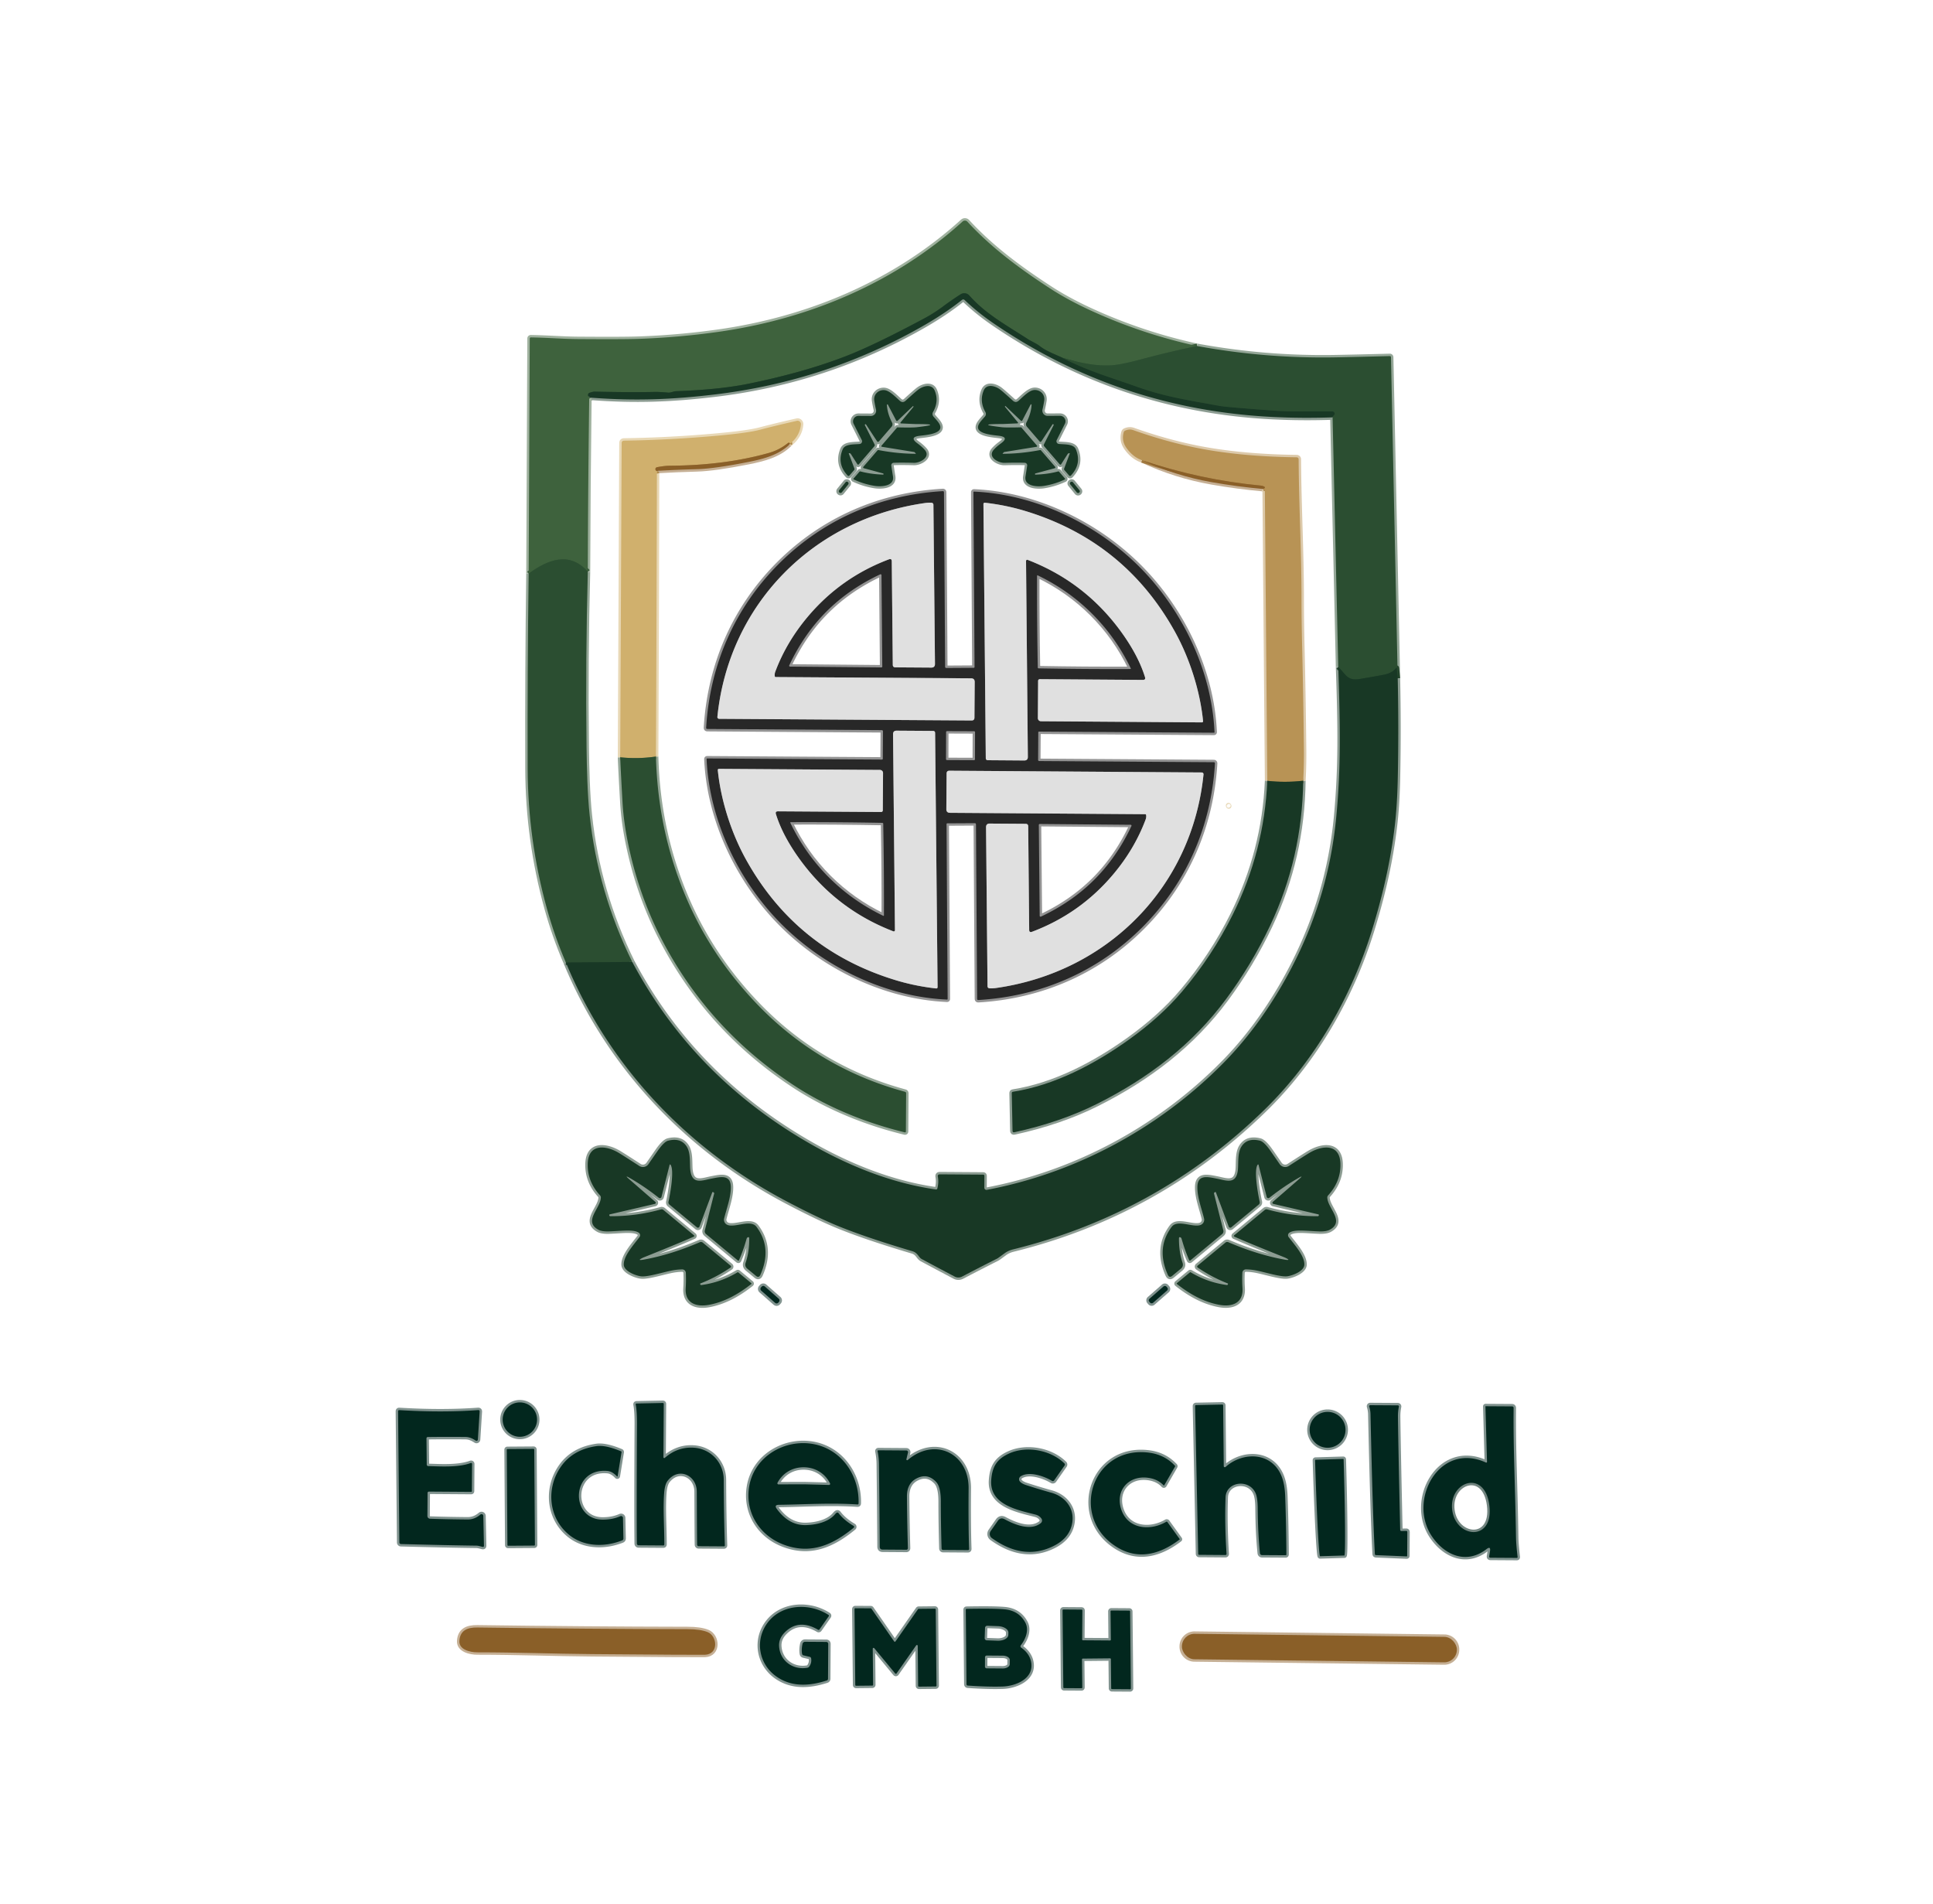 <?xml version="1.0" encoding="UTF-8" standalone="no"?>
<svg
   version="1.1"
   viewBox="0.00 0.00 800.00 788.00"
   id="svg117"
   sodipodi:docname="Logo mit Schildknoten transparent.svg"
   inkscape:version="1.3.1 (9b9bdc1480, 2023-11-25, custom)"
   xmlns:inkscape="http://www.inkscape.org/namespaces/inkscape"
   xmlns:sodipodi="http://sodipodi.sourceforge.net/DTD/sodipodi-0.dtd"
   xmlns="http://www.w3.org/2000/svg"
   xmlns:svg="http://www.w3.org/2000/svg">
  <defs
     id="defs117" />
  <sodipodi:namedview
     id="namedview117"
     pagecolor="#505050"
     bordercolor="#eeeeee"
     borderopacity="1"
     inkscape:showpageshadow="0"
     inkscape:pageopacity="0"
     inkscape:pagecheckerboard="0"
     inkscape:deskcolor="#d1d1d1"
     inkscape:zoom="0.59"
     inkscape:cx="267.79661"
     inkscape:cy="330.50847"
     inkscape:window-width="1920"
     inkscape:window-height="967"
     inkscape:window-x="1920"
     inkscape:window-y="25"
     inkscape:window-maximized="1"
     inkscape:current-layer="svg117" />
  <g
     stroke-width="2.00"
     fill="none"
     stroke-linecap="butt"
     id="g70">
    <path
       stroke="#95a798"
       vector-effect="non-scaling-stroke"
       d="   M 218.79 237.34   Q 218.25 277.64 218.38 318.06   Q 218.48 347.57 226.34 375.96   Q 229.52 387.45 234.20 398.28"
       id="path1" />
    <path
       stroke="#8c9c92"
       vector-effect="non-scaling-stroke"
       d="   M 234.20 398.28   C 251.98 441.27 284.56 475.49 325.62 497.12   Q 338.56 503.94 347.28 507.48   Q 358.65 512.09 377.57 517.72   C 379.93 518.42 380.05 520.20 381.52 521.00   Q 387.38 524.15 395.12 528.23   A 3.25 3.24 45.1 0 0 398.14 528.24   Q 405.52 524.38 412.72 520.76   Q 413.11 520.56 415.74 518.60   Q 417.25 517.48 419.29 516.97   Q 479.12 502.22 523.20 459.30   C 544.14 438.90 559.11 412.90 567.76 385.05   C 572.05 371.20 575.51 356.69 577.29 341.34   Q 578.27 332.96 578.50 321.61   Q 578.92 301.16 578.47 280.71"
       id="path2" />
    <path
       stroke="#95a798"
       vector-effect="non-scaling-stroke"
       d="   M 578.47 280.71   L 575.68 147.81   A 0.48 0.48 0.0 0 0 575.18 147.34   Q 562.44 147.68 553.01 147.86   Q 524.06 148.42 495.46 143.18"
       id="path3" />
    <path
       stroke="#9fb19e"
       vector-effect="non-scaling-stroke"
       d="   M 495.46 143.18   Q 472.83 138.26 451.72 128.62   Q 441.94 124.15 434.33 119.18   C 421.78 111.00 410.21 102.42 400.37 91.73   A 1.40 1.40 0.0 0 0 398.40 91.64   C 370.38 117.08 334.69 132.06 297.11 137.34   Q 280.77 139.64 264.25 140.21   Q 257.62 140.44 239.15 140.30   C 233.04 140.26 226.22 139.70 219.69 139.61   A 0.44 0.44 0.0 0 0 219.24 140.05   L 218.79 237.34"
       id="path4" />
    <path
       stroke="#355837"
       vector-effect="non-scaling-stroke"
       d="   M 495.46 143.18   Q 483.89 145.58 472.34 148.67   Q 463.98 150.91 460.18 151.15   C 453.08 151.59 446.49 149.98 439.71 148.04"
       id="path5" />
    <path
       stroke="#2b4d31"
       vector-effect="non-scaling-stroke"
       d="   M 439.71 148.04   C 436.76 146.66 432.93 145.26 430.40 143.26   C 428.96 142.12 426.57 141.07 425.66 140.48   C 415.44 133.91 407.81 129.76 401.17 122.28   A 2.80 2.80 0.0 0 0 397.55 121.79   Q 393.49 124.41 390.10 126.95   Q 386.55 129.60 382.34 131.85   Q 361.79 142.83 350.19 147.33   Q 332.93 154.04 309.84 158.77   Q 297.77 161.24 279.76 161.87   C 278.76 161.90 277.57 162.56 276.50 162.46   Q 272.99 162.13 270.76 162.18   Q 261.17 162.39 246.11 162.05   Q 245.46 162.04 244.04 162.51   A 0.98 0.98 0.0 0 0 243.79 164.25   Q 244.35 164.64 245.06 164.59"
       id="path6" />
    <path
       stroke="#9fb19e"
       vector-effect="non-scaling-stroke"
       d="   M 245.06 164.59   Q 243.86 164.60 243.85 165.25   Q 243.39 200.77 243.27 236.56"
       id="path7" />
    <path
       stroke="#355837"
       vector-effect="non-scaling-stroke"
       d="   M 243.27 236.56   C 235.63 227.89 226.58 231.67 218.79 237.34"
       id="path8" />
    <path
       stroke="#22432b"
       vector-effect="non-scaling-stroke"
       d="   M 261.67 398.03   L 234.20 398.28"
       id="path9" />
    <path
       stroke="#95a798"
       vector-effect="non-scaling-stroke"
       d="   M 551.51 172.70   L 553.85 275.98"
       id="path10" />
    <path
       stroke="#8c9c92"
       vector-effect="non-scaling-stroke"
       d="   M 553.85 275.98   C 554.72 301.67 554.92 317.53 553.07 337.63   Q 549.64 374.89 530.42 407.92   Q 519.84 426.10 506.59 439.59   C 480.08 466.57 445.72 485.25 408.43 492.34   A 0.89 0.89 0.0 0 1 407.38 491.46   L 407.41 486.61   Q 407.41 486.05 406.85 486.04   L 388.98 485.92   Q 387.96 485.92 388.15 486.93   Q 388.58 489.26 387.94 491.75   Q 387.81 492.24 387.31 492.17   C 367.73 489.38 348.56 481.41 330.54 470.46   Q 285.70 443.20 261.67 398.03"
       id="path11" />
    <path
       stroke="#95a798"
       vector-effect="non-scaling-stroke"
       d="   M 261.67 398.03   Q 247.41 369.13 244.03 337.24   C 243.13 328.71 242.86 317.76 242.75 309.25   Q 242.32 272.77 243.27 236.56"
       id="path12" />
    <path
       stroke="#22432b"
       vector-effect="non-scaling-stroke"
       d="   M 439.71 148.04   C 449.87 153.41 459.94 156.25 470.25 159.93   C 481.78 164.05 490.31 165.32 504.80 167.97   Q 507.47 168.45 526.59 169.86   C 535.44 170.51 542.54 170.07 551.50 170.25   A 0.89 0.89 0.0 0 1 552.14 171.74   Q 551.67 172.25 551.51 172.70"
       id="path13" />
    <path
       stroke="#8c9c92"
       vector-effect="non-scaling-stroke"
       d="   M 551.51 172.70   Q 538.72 173.14 526.51 172.52   Q 463.11 169.34 411.05 133.69   Q 404.64 129.30 399.24 124.16   A 0.86 0.85 47.5 0 0 398.12 124.11   Q 391.41 129.46 382.75 134.45   Q 342.30 157.77 295.37 163.28   C 277.80 165.35 262.97 165.92 245.06 164.59"
       id="path14" />
    <path
       stroke="#22432b"
       vector-effect="non-scaling-stroke"
       d="   M 578.47 280.71   L 578.06 276.52   Q 578.02 276.10 577.77 276.43   Q 576.20 278.49 572.89 279.16   Q 570.24 279.71 562.71 280.96   C 557.51 281.83 556.96 278.92 553.85 275.98"
       id="path15" />
    <path
       stroke="#8c9c92"
       vector-effect="non-scaling-stroke"
       d="   M 260.61 487.42   Q 266.64 490.88 272.67 495.63   A 0.69 0.68 26.2 0 0 273.76 495.27   L 277.10 482.11   Q 277.24 481.53 277.57 482.04   C 279.09 484.45 277.40 493.91 276.66 497.29   A 1.17 1.16 -64.0 0 0 277.05 498.43   L 288.41 507.84   A 0.67 0.67 0.0 0 0 289.47 507.56   L 294.78 493.39   A 0.25 0.25 0.0 0 1 295.17 493.28   L 295.47 493.53   Q 295.62 493.66 295.58 493.81   L 291.71 509.10   A 1.51 1.51 0.0 0 0 292.21 510.64   L 305.32 521.51   Q 305.69 521.82 305.88 521.37   Q 307.60 517.45 308.97 512.66   Q 309.12 512.13 309.45 511.99   Q 310.08 511.74 310.08 512.42   Q 310.11 517.98 308.60 522.50   Q 308.10 523.99 309.31 524.99   L 312.84 527.91   Q 314.05 528.92 314.70 527.48   Q 319.64 516.41 313.09 507.64   C 310.68 504.42 304.21 508.11 301.08 506.85   A 2.30 2.30 0.0 0 1 299.70 504.17   C 300.75 499.91 302.50 495.46 302.46 491.22   C 302.41 485.90 298.33 486.94 294.48 487.68   C 290.51 488.46 286.42 490.28 285.70 484.22   C 285.39 481.55 285.92 477.19 284.26 474.50   Q 281.87 470.66 276.56 471.98   Q 274.82 472.41 272.09 476.34   Q 269.95 479.41 268.37 481.70   A 2.77 2.77 0.0 0 1 264.59 482.45   Q 258.04 478.21 256.16 477.08   C 250.96 473.94 243.54 472.98 243.24 481.43   Q 242.98 488.78 248.34 494.64   A 1.35 1.32 25.5 0 1 248.67 495.54   C 248.54 499.97 241.28 505.35 247.64 508.84   Q 249.09 509.63 251.99 509.54   C 257.25 509.36 262.09 508.61 264.33 510.04   A 1.28 1.28 0.0 0 1 264.66 511.89   C 262.03 515.35 258.10 519.65 258.16 523.27   C 258.20 526.03 263.18 527.87 265.32 528.12   Q 266.97 528.32 271.13 527.35   C 276.55 526.09 278.49 525.36 282.30 525.25   A 1.50 1.50 0.0 0 1 283.84 526.68   Q 283.98 529.89 283.78 533.01   C 283.39 539.31 288.19 540.88 293.44 539.91   Q 302.11 538.31 310.92 531.30   A 0.23 0.23 0.0 0 0 310.93 530.95   L 305.57 526.51   Q 305.39 526.36 305.20 526.48   Q 298.23 530.66 290.28 531.72   Q 289.94 531.76 289.81 531.44   Q 289.77 531.34 289.78 531.19   Q 289.78 531.11 289.85 531.08   Q 296.35 528.57 302.33 524.50   A 0.50 0.49 47.4 0 0 302.36 523.71   L 290.86 514.18   A 1.18 1.18 0.0 0 0 289.63 514.00   Q 277.54 519.20 266.50 521.19   Q 263.22 521.78 266.21 520.36   Q 266.28 520.33 267.52 519.83   Q 281.84 514.08 287.15 511.69   A 0.32 0.32 0.0 0 0 287.22 511.15   L 274.56 500.65   A 1.13 1.13 0.0 0 0 273.55 500.43   Q 263.13 503.31 252.61 503.24   Q 252.26 503.23 252.18 502.89   Q 252.15 502.76 252.19 502.62   Q 252.22 502.52 252.32 502.50   L 271.01 498.15   A 0.48 0.48 0.0 0 0 271.22 497.32   L 260.31 487.85   Q 258.27 486.07 260.61 487.42"
       id="path16" />
    <path
       stroke="#8c9c92"
       vector-effect="non-scaling-stroke"
       d="   M 537.38 487.42   Q 539.72 486.07 537.68 487.85   L 526.78 497.32   A 0.48 0.48 0.0 0 0 526.99 498.15   L 545.67 502.50   Q 545.77 502.52 545.80 502.62   Q 545.84 502.76 545.81 502.89   Q 545.73 503.23 545.38 503.24   Q 534.87 503.31 524.45 500.43   A 1.13 1.13 0.0 0 0 523.44 500.65   L 510.78 511.15   A 0.32 0.32 0.0 0 0 510.85 511.69   Q 516.16 514.08 530.48 519.82   Q 531.72 520.32 531.79 520.35   Q 534.78 521.77 531.50 521.18   Q 520.46 519.19 508.37 514.00   A 1.18 1.18 0.0 0 0 507.14 514.18   L 495.65 523.70   A 0.50 0.49 -47.5 0 0 495.68 524.49   Q 501.66 528.56 508.15 531.07   Q 508.22 531.10 508.22 531.18   Q 508.23 531.33 508.19 531.43   Q 508.06 531.75 507.72 531.71   Q 499.78 530.65 492.81 526.47   Q 492.62 526.35 492.44 526.50   L 487.08 530.94   A 0.23 0.23 0.0 0 0 487.09 531.29   Q 495.90 538.30 504.57 539.90   C 509.81 540.87 514.61 539.30 514.22 533.00   Q 514.02 529.88 514.16 526.67   A 1.50 1.50 0.0 0 1 515.70 525.24   C 519.51 525.35 521.45 526.08 526.87 527.34   Q 531.03 528.31 532.68 528.11   C 534.82 527.86 539.79 526.02 539.83 523.26   C 539.89 519.64 535.97 515.34 533.34 511.89   A 1.28 1.27 -35.0 0 1 533.67 510.04   C 535.91 508.61 540.74 509.36 546.00 509.54   Q 548.90 509.63 550.35 508.84   C 556.71 505.35 549.45 499.97 549.32 495.54   A 1.35 1.32 -25.5 0 1 549.65 494.64   Q 555.01 488.78 554.75 481.43   C 554.45 472.99 547.03 473.95 541.83 477.09   Q 539.95 478.22 533.40 482.45   A 2.77 2.76 56.1 0 1 529.63 481.71   Q 528.05 479.42 525.91 476.35   Q 523.18 472.42 521.44 471.99   Q 516.13 470.67 513.74 474.51   C 512.08 477.20 512.61 481.56 512.30 484.22   C 511.58 490.28 507.49 488.46 503.52 487.68   C 499.68 486.94 495.60 485.91 495.55 491.22   C 495.51 495.46 497.26 499.91 498.31 504.17   A 2.30 2.30 0.0 0 1 496.93 506.85   C 493.80 508.11 487.33 504.42 484.92 507.64   Q 478.37 516.41 483.31 527.47   Q 483.96 528.91 485.17 527.90   L 488.70 524.98   Q 489.91 523.98 489.41 522.49   Q 487.90 517.98 487.93 512.42   Q 487.93 511.74 488.56 511.99   Q 488.89 512.13 489.04 512.66   Q 490.41 517.45 492.13 521.36   Q 492.32 521.81 492.69 521.50   L 505.79 510.64   A 1.51 1.51 0.0 0 0 506.29 509.10   L 502.42 493.81   Q 502.38 493.66 502.53 493.53   L 502.83 493.28   A 0.25 0.25 0.0 0 1 503.22 493.39   L 508.53 507.56   A 0.67 0.67 0.0 0 0 509.59 507.84   L 520.95 498.43   A 1.16 1.16 0.0 0 0 521.34 497.29   C 520.60 493.91 518.91 484.45 520.43 482.05   Q 520.76 481.54 520.90 482.12   L 524.24 495.27   A 0.69 0.68 -26.2 0 0 525.33 495.63   Q 531.36 490.88 537.38 487.42"
       id="path17" />
    <path
       stroke="#81938f"
       vector-effect="non-scaling-stroke"
       d="   M 322.409 538.67   A 0.89 0.89 0.0 0 0 322.327 537.414   L 316.498 532.293   A 0.89 0.89 0.0 0 0 315.241 532.374   L 314.911 532.75   A 0.89 0.89 0.0 0 0 314.993 534.006   L 320.822 539.127   A 0.89 0.89 0.0 0 0 322.079 539.046   L 322.409 538.67"
       id="path18" />
    <path
       stroke="#81938f"
       vector-effect="non-scaling-stroke"
       d="   M 482.738 532.366   A 0.83 0.83 0.0 0 0 481.567 532.288   L 475.698 537.426   A 0.83 0.83 0.0 0 0 475.62 538.597   L 476.002 539.034   A 0.83 0.83 0.0 0 0 477.173 539.112   L 483.042 533.974   A 0.83 0.83 0.0 0 0 483.12 532.803   L 482.738 532.366"
       id="path19" />
    <path
       stroke="#81938f"
       vector-effect="non-scaling-stroke"
       d="   M 222.27 587.40   A 7.12 7.12 0.0 0 0 215.15 580.28   A 7.12 7.12 0.0 0 0 208.03 587.40   A 7.12 7.12 0.0 0 0 215.15 594.52   A 7.12 7.12 0.0 0 0 222.27 587.40"
       id="path20" />
    <path
       stroke="#81938f"
       vector-effect="non-scaling-stroke"
       d="   M 274.57 602.98   L 274.71 580.96   Q 274.72 580.51 274.27 580.52   L 263.50 580.74   Q 263.02 580.75 263.11 581.22   Q 263.65 583.95 263.62 589.52   Q 263.42 625.00 263.58 638.70   A 0.72 0.71 89.6 0 0 264.29 639.41   L 274.50 639.48   Q 274.94 639.48 274.94 639.04   C 274.96 632.10 274.37 624.51 274.86 617.88   Q 275.13 614.26 276.29 612.75   C 280.82 606.89 288.34 610.41 288.37 617.19   Q 288.45 635.43 288.51 639.16   A 0.65 0.64 89.1 0 0 289.15 639.79   L 299.60 639.86   A 0.39 0.39 0.0 0 0 299.99 639.46   Q 299.60 628.01 299.53 612.30   C 299.50 605.38 294.38 599.46 287.00 599.02   Q 280.43 598.64 275.13 603.24   A 0.34 0.34 0.0 0 1 274.57 602.98"
       id="path21" />
    <path
       stroke="#81938f"
       vector-effect="non-scaling-stroke"
       d="   M 506.47 606.66   L 506.22 581.57   Q 506.22 581.17 505.81 581.18   L 495.05 581.40   Q 494.61 581.41 494.62 581.85   L 495.89 642.94   A 0.42 0.42 0.0 0 0 496.31 643.36   L 507.17 643.44   A 0.45 0.45 0.0 0 0 507.62 642.96   Q 506.81 630.19 507.22 619.54   C 507.47 612.96 517.11 611.81 519.68 617.94   Q 520.49 619.86 520.52 624.13   Q 520.61 634.63 521.44 642.68   A 0.88 0.87 87.1 0 0 522.31 643.47   L 532.07 643.53   A 0.31 0.31 0.0 0 0 532.39 643.21   Q 532.34 631.83 531.90 619.27   Q 531.73 614.17 530.40 610.85   C 526.42 600.82 514.52 600.51 507.21 606.99   A 0.44 0.44 0.0 0 1 506.47 606.66"
       id="path22" />
    <path
       stroke="#81938f"
       vector-effect="non-scaling-stroke"
       d="   M 579.49 632.96   Q 578.75 600.89 578.56 586.25   Q 578.53 584.09 578.95 582.08   A 0.47 0.46 -83.9 0 0 578.50 581.51   L 567.10 581.44   A 0.43 0.43 0.0 0 0 566.68 582.00   Q 567.17 583.59 567.20 585.15   Q 568.10 626.77 569.00 643.01   Q 569.03 643.46 569.49 643.48   L 582.14 644.01   Q 582.38 644.02 582.38 643.78   L 582.44 633.97   Q 582.45 633.45 581.93 633.46   L 580.06 633.50   Q 579.50 633.51 579.49 632.96"
       id="path23" />
    <path
       stroke="#81938f"
       vector-effect="non-scaling-stroke"
       d="   M 614.99 605.17   C 595.66 596.37 582.49 620.74 592.63 635.72   C 597.97 643.62 606.96 647.39 615.18 641.02   Q 617.03 639.60 616.65 641.90   L 616.32 643.93   Q 616.22 644.55 616.86 644.56   L 627.73 644.63   Q 628.12 644.63 628.08 644.24   C 627.75 641.51 627.45 638.20 627.42 636.06   C 627.09 614.39 626.26 600.35 626.43 582.54   A 0.60 0.60 0.0 0 0 625.84 581.94   L 614.84 581.87   Q 614.77 581.87 614.77 581.94   L 615.42 604.89   A 0.30 0.30 0.0 0 1 614.99 605.17"
       id="path24" />
    <path
       stroke="#81938f"
       vector-effect="non-scaling-stroke"
       d="   M 177.13 594.61   Q 184.92 594.51 192.66 594.59   C 194.28 594.61 195.56 595.23 196.90 596.10   A 0.57 0.57 0.0 0 0 197.78 595.66   L 198.51 584.13   Q 198.55 583.42 197.84 583.47   Q 183.05 584.56 165.29 583.48   Q 164.75 583.45 164.75 583.99   L 165.28 638.24   A 0.67 0.67 0.0 0 0 165.93 638.90   Q 185.61 639.42 197.16 639.56   C 198.01 639.57 198.89 639.88 199.70 640.06   Q 200.30 640.19 200.29 639.58   L 200.03 627.26   A 0.75 0.74 -20.9 0 0 198.80 626.71   Q 196.41 628.76 193.54 628.74   Q 185.61 628.68 177.99 628.42   A 1.14 1.14 0.0 0 1 176.89 627.27   L 176.95 617.83   Q 176.96 617.19 177.60 617.19   L 194.97 617.31   Q 195.29 617.31 195.29 616.99   L 195.37 605.75   A 0.40 0.40 0.0 0 0 194.83 605.37   C 189.69 607.27 182.31 606.78 177.24 606.64   A 0.65 0.64 90.0 0 1 176.61 606.00   L 176.50 595.24   Q 176.50 594.61 177.13 594.61"
       id="path25" />
    <path
       stroke="#81938f"
       vector-effect="non-scaling-stroke"
       d="   M 556.87 591.63   A 7.43 7.43 0.0 0 0 549.44 584.20   A 7.43 7.43 0.0 0 0 542.01 591.63   A 7.43 7.43 0.0 0 0 549.44 599.06   A 7.43 7.43 0.0 0 0 556.87 591.63"
       id="path26" />
    <path
       stroke="#81938f"
       vector-effect="non-scaling-stroke"
       d="   M 322.38 622.66   C 332.58 622.55 343.73 621.78 354.84 622.52   Q 355.33 622.55 355.34 622.06   C 355.62 611.94 350.00 602.21 340.46 598.59   C 327.86 593.83 312.43 601.14 310.07 615.01   C 308.25 625.71 314.25 635.26 324.16 639.07   C 335.36 643.37 344.53 639.36 353.32 632.14   A 0.47 0.47 0.0 0 0 353.26 631.38   Q 349.34 629.07 347.06 626.13   Q 346.73 625.70 346.25 625.96   Q 345.98 626.11 345.55 626.61   C 342.92 629.74 337.89 630.97 333.48 631.06   Q 326.53 631.21 321.52 624.39   Q 320.27 622.68 322.38 622.66"
       id="path27" />
    <path
       stroke="#81938f"
       vector-effect="non-scaling-stroke"
       d="   M 255.62 610.81   L 257.23 600.89   Q 257.27 600.63 257.03 600.53   Q 250.57 597.83 246.84 598.38   Q 237.22 599.79 232.28 606.69   C 226.08 615.34 226.78 627.54 235.13 634.75   C 241.28 640.07 250.07 640.30 257.45 637.40   Q 258.02 637.18 258.01 636.56   L 257.83 628.09   A 0.79 0.79 0.0 0 0 256.72 627.38   Q 253.51 628.79 249.51 628.80   C 235.68 628.82 236.30 607.21 251.47 608.66   Q 253.41 608.85 255.34 610.89   A 0.17 0.16 27.8 0 0 255.62 610.81"
       id="path28" />
    <path
       stroke="#81938f"
       vector-effect="non-scaling-stroke"
       d="   M 221.112 599.781   A 0.27 0.27 0.0 0 0 220.84 599.513   L 210 599.588   A 0.27 0.27 0.0 0 0 209.732 599.86   L 210.008 639.339   A 0.27 0.27 0.0 0 0 210.28 639.607   L 221.12 639.532   A 0.27 0.27 0.0 0 0 221.388 639.26   L 221.112 599.781"
       id="path29" />
    <path
       stroke="#81938f"
       vector-effect="non-scaling-stroke"
       d="   M 375.13 603.82   L 375.78 601.02   A 0.68 0.68 0.0 0 0 375.12 600.18   L 363.52 600.10   A 0.33 0.32 -5.8 0 0 363.20 600.49   Q 363.74 603.12 363.77 605.76   Q 363.97 622.83 364.09 640.00   Q 364.10 641.18 365.28 641.19   L 375.11 641.26   A 0.63 0.63 0.0 0 0 375.74 640.61   Q 375.41 628.66 375.35 619.24   Q 375.32 613.73 379.46 611.68   Q 383.88 609.48 387.40 613.16   C 389.14 614.98 389.37 618.74 389.37 621.25   Q 389.37 629.84 389.68 640.75   A 0.61 0.61 0.0 0 0 390.29 641.34   L 400.56 641.41   Q 401.09 641.41 401.08 640.88   Q 400.74 631.56 400.87 615.85   C 400.99 601.42 386.97 594.49 375.66 604.14   A 0.33 0.33 0.0 0 1 375.13 603.82"
       id="path30" />
    <path
       stroke="#81938f"
       vector-effect="non-scaling-stroke"
       d="   M 422.07 612.97   A 1.42 1.41 -36.2 0 1 422.39 610.90   C 425.92 608.58 432.29 610.89 435.36 612.75   A 0.69 0.69 0.0 0 0 436.29 612.55   L 440.60 606.39   A 0.67 0.66 40.0 0 0 440.52 605.53   C 434.81 599.93 424.81 598.17 417.63 601.43   C 412.49 603.76 410.60 606.98 410.23 612.51   C 409.53 622.71 421.27 624.82 428.55 626.71   Q 430.17 627.12 431.02 628.38   A 1.40 1.39 53.6 0 1 430.74 630.24   C 426.51 633.63 419.80 630.81 415.77 628.63   Q 414.07 627.71 412.96 629.30   L 410.01 633.51   A 2.11 2.11 0.0 0 0 410.51 636.44   Q 423.63 645.86 435.97 639.74   Q 441.79 636.86 443.35 631.83   C 445.45 625.06 441.42 619.40 435.10 617.65   Q 429.94 616.21 424.76 614.53   Q 422.83 613.91 422.07 612.97"
       id="path31" />
    <path
       stroke="#81938f"
       vector-effect="non-scaling-stroke"
       d="   M 483.14 629.78   A 0.35 0.35 0.0 0 0 482.67 629.68   C 476.00 633.59 466.65 632.82 463.98 624.38   C 461.56 616.71 467.06 610.55 474.86 611.45   Q 479.07 611.93 481.52 614.57   A 0.22 0.22 0.0 0 0 481.87 614.53   L 486.32 606.82   A 0.27 0.26 39.1 0 0 486.28 606.50   Q 481.94 601.84 475.27 601.05   C 452.55 598.36 443.08 625.90 460.26 638.81   C 469.74 645.94 479.53 643.65 488.22 636.99   Q 488.30 636.93 488.24 636.85   L 483.14 629.78"
       id="path32" />
    <path
       stroke="#81938f"
       vector-effect="non-scaling-stroke"
       d="   M 555.89 603.68   L 544.44 604.02   A 0.18 0.18 0.0 0 0 544.27 604.20   L 544.27 604.34   A 39.64 0.87 88.3 0 0 546.31 643.94   L 556.39 643.64   A 39.64 0.87 88.3 0 0 556.08 603.99   L 556.08 603.85   A 0.18 0.18 0.0 0 0 555.89 603.68"
       id="path33" />
    <path
       stroke="#81938f"
       vector-effect="non-scaling-stroke"
       d="   M 335.71 686.25   Q 335.99 688.06 334.94 689.57   Q 334.64 690.00 334.13 690.09   C 328.23 691.13 322.75 687.28 322.44 681.10   Q 322.28 677.95 324.85 675.39   Q 330.57 669.71 338.59 674.37   A 0.43 0.42 -56.5 0 0 339.15 674.25   L 342.98 668.77   A 0.39 0.39 0.0 0 0 342.87 668.22   C 335.20 663.25 324.04 663.65 318.10 670.92   C 312.24 678.09 313.80 688.30 321.17 693.60   C 327.57 698.19 335.01 697.66 342.14 695.37   Q 342.68 695.19 342.69 694.62   L 342.78 680.21   A 0.81 0.80 0.3 0 0 341.97 679.40   L 333.21 679.34   A 1.10 1.09 -83.5 0 0 332.13 680.21   Q 331.61 682.58 331.95 684.32   Q 332.05 684.85 332.57 684.97   L 335.07 685.56   Q 335.63 685.69 335.71 686.25"
       id="path34" />
    <path
       stroke="#81938f"
       vector-effect="non-scaling-stroke"
       d="   M 370.50 692.47   A 0.35 0.35 0.0 0 0 371.05 692.44   L 379.18 680.83   A 0.35 0.35 0.0 0 1 379.82 681.02   L 379.98 697.55   A 0.35 0.35 0.0 0 0 380.33 697.90   L 387.24 697.83   A 0.35 0.35 0.0 0 0 387.59 697.48   L 387.27 665.99   A 0.35 0.35 0.0 0 0 386.92 665.64   L 380.21 665.71   A 0.35 0.35 0.0 0 0 379.93 665.86   L 370.62 679.17   A 0.35 0.35 0.0 0 1 370.04 679.17   L 360.66 665.65   A 0.35 0.35 0.0 0 0 360.38 665.50   L 354.01 665.46   A 0.35 0.35 0.0 0 0 353.65 665.82   L 353.97 697.19   A 0.35 0.35 0.0 0 0 354.32 697.54   L 361.00 697.47   A 0.35 0.35 0.0 0 0 361.35 697.12   L 361.20 682.22   A 0.35 0.35 0.0 0 1 361.82 681.99   L 370.50 692.47"
       id="path35" />
    <path
       stroke="#81938f"
       vector-effect="non-scaling-stroke"
       d="   M 422.47 680.79   C 424.46 678.26 425.98 674.47 424.35 671.42   Q 421.70 666.47 415.84 665.92   Q 411.36 665.50 400.07 665.72   Q 399.70 665.73 399.70 666.09   L 400.00 696.90   A 0.57 0.57 0.0 0 0 400.53 697.46   Q 408.97 698.04 414.94 697.85   C 420.40 697.68 428.25 694.56 426.69 687.45   Q 425.95 684.08 422.61 681.74   A 0.66 0.66 0.0 0 1 422.47 680.79"
       id="path36" />
    <path
       stroke="#81938f"
       vector-effect="non-scaling-stroke"
       d="   M 447.80 686.64   A 0.34 0.34 0.0 0 1 448.14 686.30   L 459.41 686.19   A 0.34 0.34 0.0 0 1 459.75 686.53   L 459.88 698.60   A 0.34 0.34 0.0 0 0 460.21 698.93   L 467.68 698.98   A 0.34 0.34 0.0 0 0 468.03 698.63   L 467.71 666.78   A 0.34 0.34 0.0 0 0 467.38 666.45   L 459.97 666.40   A 0.34 0.34 0.0 0 0 459.62 666.75   L 459.74 678.45   A 0.34 0.34 0.0 0 1 459.39 678.80   L 448.21 678.72   A 0.34 0.34 0.0 0 1 447.87 678.38   L 447.96 666.37   A 0.34 0.34 0.0 0 0 447.62 666.03   L 440.10 665.98   A 0.34 0.34 0.0 0 0 439.75 666.33   L 440.07 698.19   A 0.34 0.34 0.0 0 0 440.40 698.52   L 447.57 698.57   A 0.34 0.34 0.0 0 0 447.92 698.22   L 447.80 686.64"
       id="path37" />
    <path
       stroke="#c5af94"
       vector-effect="non-scaling-stroke"
       d="   M 291.76 684.72   C 297.55 684.44 296.85 676.97 292.91 675.35   Q 289.93 674.12 284.59 674.12   Q 242.03 674.04 197.53 673.43   C 193.46 673.37 190.37 674.61 190.12 679.01   C 189.92 682.59 194.54 683.69 197.44 683.70   C 214.64 683.71 228.85 684.30 244.99 684.44   Q 289.82 684.81 291.76 684.72"
       id="path38" />
    <path
       stroke="#c5af94"
       vector-effect="non-scaling-stroke"
       d="   M 602.947 682.575   A 5.21 5.21 0.0 0 0 597.801 677.302   L 494.428 676.039   A 5.21 5.21 0.0 0 0 489.155 681.185   L 489.154 681.305   A 5.21 5.21 0.0 0 0 494.3 686.578   L 597.672 687.841   A 5.21 5.21 0.0 0 0 602.945 682.695   L 602.947 682.575"
       id="path39" />
    <path
       stroke="#8c9c92"
       vector-effect="non-scaling-stroke"
       d="   M 379.23 175.47   Q 390.72 175.47 379.27 176.79   Q 377.57 176.98 371.48 176.84   A 0.27 0.27 0.0 0 0 371.25 176.94   L 364.82 184.41   A 0.28 0.28 0.0 0 0 364.99 184.87   L 378.32 187.03   Q 378.43 187.05 378.51 187.13   L 378.94 187.56   Q 379.15 187.77 378.85 187.77   Q 371.37 187.73 363.59 186.23   Q 363.32 186.18 363.15 186.38   L 357.31 193.16   A 0.36 0.35 27.9 0 0 357.49 193.73   L 365.53 195.91   A 0.14 0.13 8.7 0 1 365.63 196.04   L 365.64 196.35   Q 365.64 196.38 365.50 196.38   Q 360.47 196.24 356.10 195.06   Q 355.86 194.99 355.70 195.18   L 353.27 198.00   A 0.26 0.25 -57.2 0 0 353.35 198.40   Q 357.52 200.34 361.98 201.04   C 364.63 201.47 370.25 201.25 369.57 197.13   Q 369.37 195.91 368.88 192.68   A 1.04 1.04 0.0 0 1 369.87 191.49   Q 373.02 191.36 378.28 191.51   C 380.71 191.58 385.33 189.15 382.73 186.15   Q 381.63 184.88 379.71 183.47   Q 376.18 180.89 380.52 180.34   C 383.09 180.01 389.27 179.59 389.20 176.76   C 389.16 175.31 387.58 173.83 386.32 172.35   A 1.61 1.60 39.6 0 1 386.14 170.51   Q 388.70 166.03 386.83 161.59   C 385.63 158.72 382.09 159.70 380.14 161.15   Q 378.93 162.05 374.82 165.79   Q 373.60 166.90 372.36 165.80   C 370.34 163.98 368.05 161.57 365.97 161.42   C 363.56 161.25 361.46 163.20 361.83 165.77   Q 362.06 167.31 362.55 169.49   A 2.15 2.15 0.0 0 1 360.44 172.11   L 355.33 172.08   A 2.27 2.27 0.0 0 0 353.29 175.37   L 356.66 182.08   A 1.14 1.13 -15.6 0 1 355.73 183.72   C 352.91 183.94 349.64 183.75 348.73 185.99   Q 346.29 192.00 350.84 196.79   A 0.47 0.46 43.5 0 0 351.53 196.78   L 353.52 194.47   A 0.57 0.56 -35.8 0 0 353.62 193.90   L 351.30 187.70   Q 351.22 187.48 351.45 187.52   L 351.70 187.56   Q 351.99 187.61 352.14 187.85   L 354.77 191.98   Q 355.10 192.51 355.51 192.03   L 361.85 184.67   Q 362.17 184.30 361.95 183.87   L 357.94 175.91   Q 357.84 175.72 358.04 175.62   L 358.31 175.49   L 358.40 175.62   L 362.93 182.51   Q 363.33 183.14 363.82 182.57   L 369.01 176.55   A 1.51 1.51 0.0 0 0 369.21 174.88   Q 367.22 171.01 367.06 167.51   Q 367.06 167.48 367.08 167.45   Q 367.17 167.34 367.28 167.31   Q 367.38 167.28 367.43 167.37   L 370.90 174.01   A 0.37 0.36 54.3 0 0 371.48 174.11   L 377.79 168.09   Q 377.92 167.96 378.04 168.16   L 378.04 168.17   Q 378.10 168.28 378.06 168.33   L 372.78 174.70   Q 372.39 175.18 373.00 175.21   Q 378.62 175.47 379.23 175.47"
       id="path40" />
    <path
       stroke="#8c9c92"
       vector-effect="non-scaling-stroke"
       d="   M 414.74 175.45   Q 415.35 175.45 420.98 175.19   Q 421.59 175.16 421.20 174.68   L 415.91 168.30   Q 415.87 168.25 415.93 168.14   L 415.93 168.13   Q 416.05 167.93 416.18 168.06   L 422.51 174.09   A 0.37 0.36 -54.3 0 0 423.09 173.99   L 426.56 167.34   Q 426.61 167.25 426.71 167.28   Q 426.82 167.31 426.91 167.42   Q 426.93 167.45 426.93 167.48   Q 426.77 170.98 424.78 174.86   A 1.52 1.51 38.3 0 0 424.98 176.53   L 430.18 182.56   Q 430.67 183.13 431.07 182.50   L 435.61 175.60   L 435.70 175.47   L 435.97 175.60   Q 436.17 175.70 436.07 175.89   L 432.05 183.86   Q 431.83 184.29 432.15 184.66   L 438.50 192.04   Q 438.92 192.52 439.25 191.98   L 441.88 187.85   Q 442.03 187.61 442.32 187.56   L 442.57 187.52   Q 442.80 187.48 442.72 187.70   L 440.40 193.91   A 0.58 0.56 35.8 0 0 440.50 194.48   L 442.49 196.79   A 0.47 0.46 -43.5 0 0 443.18 196.80   Q 447.74 192.00 445.29 185.98   C 444.38 183.74 441.11 183.93 438.28 183.71   A 1.14 1.13 15.6 0 1 437.35 182.07   L 440.72 175.35   A 2.27 2.27 0.0 0 0 438.68 172.05   L 433.56 172.08   A 2.15 2.15 0.0 0 1 431.45 169.46   Q 431.94 167.28 432.17 165.73   C 432.54 163.16 430.44 161.21 428.02 161.38   C 425.94 161.53 423.64 163.94 421.62 165.77   Q 420.38 166.87 419.16 165.76   Q 415.04 162.01 413.83 161.11   C 411.87 159.66 408.33 158.68 407.13 161.55   Q 405.26 166.00 407.82 170.49   A 1.61 1.60 -39.6 0 1 407.64 172.33   C 406.38 173.81 404.80 175.30 404.76 176.75   C 404.69 179.58 410.88 180.00 413.45 180.33   Q 417.80 180.88 414.26 183.47   Q 412.34 184.88 411.24 186.15   C 408.64 189.16 413.26 191.59 415.70 191.52   Q 420.97 191.37 424.12 191.50   A 1.04 1.04 0.0 0 1 425.11 192.69   Q 424.62 195.92 424.42 197.15   C 423.74 201.27 429.37 201.49 432.03 201.06   Q 436.49 200.36 440.67 198.41   A 0.26 0.25 57.1 0 0 440.75 198.01   L 438.32 195.19   Q 438.15 195.00 437.91 195.07   Q 433.54 196.25 428.50 196.39   Q 428.36 196.39 428.36 196.36   L 428.37 196.05   A 0.14 0.13 -8.7 0 1 428.47 195.92   L 436.52 193.74   A 0.36 0.35 -27.9 0 0 436.70 193.17   L 430.85 186.38   Q 430.68 186.18 430.41 186.23   Q 422.62 187.73 415.13 187.77   Q 414.83 187.77 415.04 187.56   L 415.47 187.13   Q 415.55 187.05 415.66 187.03   L 429.01 184.87   A 0.28 0.28 0.0 0 0 429.18 184.40   L 422.74 176.92   A 0.28 0.27 68.0 0 0 422.51 176.82   Q 416.41 176.97 414.70 176.78   Q 403.23 175.46 414.74 175.45"
       id="path41" />
    <path
       stroke="#95a798"
       vector-effect="non-scaling-stroke"
       d="   M 256.68 313.35   Q 256.86 318.39 257.64 331.99   Q 258.15 341.01 260.44 351.35   Q 264.75 370.85 273.40 387.78   Q 292.50 425.15 328.02 448.73   C 341.99 458.01 358.04 464.54 374.46 468.55   A 0.37 0.36 6.9 0 0 374.92 468.20   L 375.02 452.43   Q 375.03 451.89 374.51 451.75   Q 337.96 441.83 312.10 414.21   C 299.73 400.99 290.88 387.16 284.56 372.74   Q 272.29 344.76 271.48 313.04"
       id="path42" />
    <path
       stroke="#e8d8b6"
       vector-effect="non-scaling-stroke"
       d="   M 271.48 313.04   Q 271.74 254.46 271.87 195.88   Q 271.87 195.55 272.25 194.81"
       id="path43" />
    <path
       stroke="#c5af94"
       vector-effect="non-scaling-stroke"
       d="   M 272.25 194.81   Q 280.31 194.36 288.53 194.13   Q 295.67 193.94 309.82 191.14   C 316.16 189.88 322.55 188.18 326.82 183.77"
       id="path44" />
    <path
       stroke="#e8d8b6"
       vector-effect="non-scaling-stroke"
       d="   M 326.82 183.77   Q 331.07 180.40 331.47 175.60   A 1.39 1.38 86.2 0 0 329.79 174.13   Q 321.54 175.98 314.33 177.87   Q 309.50 179.13 297.26 180.25   Q 277.81 182.04 258.30 182.33   Q 257.29 182.35 257.28 183.36   L 256.68 313.35"
       id="path45" />
    <path
       stroke="#ad884b"
       vector-effect="non-scaling-stroke"
       d="   M 326.82 183.77   Q 326.94 183.45 326.85 183.36   A 0.58 0.55 -41.4 0 0 326.09 183.33   Q 322.55 186.20 318.16 187.43   Q 299.96 192.55 277.54 192.70   Q 275.00 192.71 271.90 193.33   A 0.80 0.80 0.0 0 0 271.45 194.65   Q 271.87 195.13 272.25 194.81"
       id="path46" />
    <path
       stroke="#7e7f4f"
       vector-effect="non-scaling-stroke"
       d="   M 271.48 313.04   Q 264.12 314.13 256.68 313.35"
       id="path47" />
    <path
       stroke="#c5af94"
       vector-effect="non-scaling-stroke"
       d="   M 472.65 190.44   Q 486.46 196.88 501.51 199.52   Q 512.02 201.37 522.74 202.33"
       id="path48" />
    <path
       stroke="#dcc9aa"
       vector-effect="non-scaling-stroke"
       d="   M 522.74 202.33   L 523.06 202.57   Q 523.47 202.88 523.48 203.40   L 524.48 323.09"
       id="path49" />
    <path
       stroke="#8c9c92"
       vector-effect="non-scaling-stroke"
       d="   M 524.48 323.09   Q 523.27 352.11 510.18 378.48   Q 501.68 395.59 489.25 410.26   Q 480.37 420.74 467.35 430.08   C 452.93 440.42 436.33 449.08 419.21 451.75   Q 418.71 451.83 418.73 452.33   L 419.05 467.92   Q 419.06 468.67 419.80 468.51   Q 438.90 464.34 454.02 456.77   C 475.46 446.02 493.54 432.14 507.42 413.41   Q 518.03 399.08 525.64 383.03   Q 538.98 354.87 539.35 323.05"
       id="path50" />
    <path
       stroke="#dcc9aa"
       vector-effect="non-scaling-stroke"
       d="   M 539.35 323.05   Q 539.71 316.74 539.64 310.00   Q 539.41 287.94 538.91 267.50   Q 538.65 256.54 538.65 247.51   C 538.65 228.17 537.59 210.07 537.46 190.01   A 0.80 0.79 0.4 0 0 536.67 189.22   Q 517.00 188.98 501.00 186.36   Q 485.42 183.81 469.04 177.98   Q 467.41 177.41 465.66 178.18   Q 465.20 178.39 465.06 178.88   Q 464.09 182.37 466.18 185.32   Q 468.90 189.15 472.65 190.44"
       id="path51" />
    <path
       stroke="#68663d"
       vector-effect="non-scaling-stroke"
       d="   M 539.35 323.05   Q 531.91 323.93 524.48 323.09"
       id="path52" />
    <path
       stroke="#a1793f"
       vector-effect="non-scaling-stroke"
       d="   M 522.74 202.33   Q 524.30 201.71 522.72 201.12   Q 522.33 200.98 521.79 200.93   Q 496.81 198.55 472.65 190.44"
       id="path53" />
    <path
       stroke="#8c9c92"
       vector-effect="non-scaling-stroke"
       d="   M 351.064 200.435   A 0.66 0.66 0.0 0 0 350.968 199.506   L 350.891 199.443   A 0.66 0.66 0.0 0 0 349.962 199.539   L 347.276 202.845   A 0.66 0.66 0.0 0 0 347.372 203.774   L 347.449 203.837   A 0.66 0.66 0.0 0 0 348.378 203.741   L 351.064 200.435"
       id="path54" />
    <path
       stroke="#8c9c92"
       vector-effect="non-scaling-stroke"
       d="   M 444.035 199.537   A 0.66 0.66 0.0 0 0 443.106 199.443   L 443.029 199.506   A 0.66 0.66 0.0 0 0 442.935 200.435   L 445.665 203.783   A 0.66 0.66 0.0 0 0 446.594 203.877   L 446.671 203.814   A 0.66 0.66 0.0 0 0 446.765 202.885   L 444.035 199.537"
       id="path55" />
    <path
       stroke="#949494"
       vector-effect="non-scaling-stroke"
       d="   M 322.34 233.30   C 304.03 251.61 293.81 275.13 292.25 301.07   Q 292.22 301.64 292.78 301.64   L 364.88 302.12   Q 365.44 302.12 365.43 302.67   L 365.36 313.98   A 0.33 0.32 -0.0 0 1 365.03 314.30   L 292.68 313.83   A 0.24 0.24 0.0 0 0 292.43 314.09   C 293.57 339.50 305.73 364.68 323.54 382.50   C 341.35 400.31 366.53 412.47 391.95 413.61   A 0.24 0.24 0.0 0 0 392.20 413.36   L 391.74 341.01   A 0.33 0.32 -90.0 0 1 392.06 340.68   L 403.37 340.62   Q 403.92 340.61 403.92 341.17   L 404.39 413.27   Q 404.39 413.83 404.96 413.79   C 430.90 412.24 454.43 402.02 472.73 383.72   C 491.04 365.41 501.26 341.89 502.82 315.95   Q 502.85 315.38 502.29 315.38   L 430.19 314.90   Q 429.63 314.90 429.64 314.35   L 429.71 303.04   A 0.33 0.32 -0.0 0 1 430.04 302.72   L 502.39 303.19   A 0.24 0.24 0.0 0 0 502.64 302.93   C 501.50 277.52 489.34 252.34 471.53 234.52   C 453.72 216.71 428.54 204.55 403.13 203.41   A 0.24 0.24 0.0 0 0 402.87 203.65   L 403.33 276.00   A 0.33 0.32 -90.0 0 1 403.01 276.33   L 391.70 276.40   Q 391.15 276.41 391.15 275.85   L 390.68 203.75   Q 390.68 203.19 390.11 203.23   C 364.17 204.78 340.64 215.00 322.34 233.30"
       id="path56" />
    <path
       stroke="#e8d8b6"
       vector-effect="non-scaling-stroke"
       d="   M 508.34 333.31   Q 508.36 333.58 508.48 333.62   Q 508.67 333.68 508.64 333.48   Q 508.61 333.35 508.47 333.24   A 0.08 0.08 0.0 0 0 508.34 333.31"
       id="path57" />
    <path
       stroke="#848484"
       vector-effect="non-scaling-stroke"
       d="   M 320.67 279.86   Q 320.50 278.92 320.86 277.94   Q 325.41 265.78 334.25 255.25   Q 347.93 238.97 367.87 231.45   Q 369.06 231.00 369.07 232.27   L 369.49 275.08   Q 369.50 276.13 370.56 276.14   L 385.42 276.24   Q 386.96 276.25 386.95 274.71   L 386.31 208.84   A 0.82 0.82 0.0 0 0 385.54 208.03   Q 384.19 207.95 382.75 208.16   C 336.74 214.72 301.63 249.81 296.90 296.63   A 0.73 0.73 0.0 0 0 297.62 297.44   L 402.10 298.12   Q 403.28 298.13 403.29 296.95   L 403.39 282.20   Q 403.40 280.69 401.88 280.68   L 321.01 280.15   A 0.36 0.35 -4.0 0 1 320.67 279.86"
       id="path58" />
    <path
       stroke="#848484"
       vector-effect="non-scaling-stroke"
       d="   M 473.87 280.17   Q 474.23 281.33 473.01 281.33   L 430.33 281.03   A 0.68 0.67 0.4 0 0 429.64 281.70   L 429.54 297.16   A 1.27 1.27 0.0 0 0 430.81 298.44   L 497.35 298.91   Q 497.96 298.92 497.90 298.30   C 496.67 286.01 492.41 272.46 486.21 261.32   Q 465.52 224.09 424.64 211.54   Q 416.32 208.99 407.58 208.02   A 0.52 0.51 2.5 0 0 407.01 208.54   L 407.98 313.68   Q 407.99 314.56 408.87 314.56   L 423.90 314.67   Q 425.40 314.68 425.39 313.18   L 424.64 232.12   A 0.49 0.49 0.0 0 1 425.31 231.66   Q 449.21 240.86 464.27 261.81   Q 471.17 271.43 473.87 280.17"
       id="path59" />
    <path
       stroke="#949494"
       vector-effect="non-scaling-stroke"
       d="   M 342.04 253.05   Q 332.69 262.40 326.64 275.31   A 0.36 0.36 0.0 0 0 326.97 275.83   L 364.85 276.17   Q 364.89 276.17 364.98 276.10   Q 364.99 276.09 365.03 276.05   Q 365.07 276.01 365.09 275.99   Q 365.15 275.91 365.15 275.87   L 364.82 237.99   A 0.36 0.36 0.0 0 0 364.30 237.65   Q 351.39 243.70 342.04 253.05"
       id="path60" />
    <path
       stroke="#949494"
       vector-effect="non-scaling-stroke"
       d="   M 429.64 276.48   Q 429.73 276.56 429.82 276.56   Q 449.38 276.91 467.74 276.83   Q 468.12 276.83 467.95 276.49   Q 461.83 263.79 452.03 254.01   Q 442.24 244.22 429.54 238.11   Q 429.20 237.94 429.20 238.32   Q 429.14 256.68 429.50 276.25   Q 429.50 276.34 429.64 276.48"
       id="path61" />
    <path
       stroke="#848484"
       vector-effect="non-scaling-stroke"
       d="   M 321.13 336.87   Q 320.77 335.71 321.99 335.71   L 364.67 335.99   A 0.68 0.67 0.4 0 0 365.36 335.32   L 365.46 319.86   A 1.27 1.27 0.0 0 0 364.19 318.58   L 297.63 318.14   Q 297.02 318.13 297.08 318.75   C 298.32 331.04 302.59 344.59 308.79 355.73   Q 329.50 392.96 370.40 405.49   Q 378.72 408.04 387.46 409.00   A 0.52 0.51 2.5 0 0 388.03 408.48   L 387.01 303.32   Q 387.00 302.44 386.12 302.44   L 371.09 302.34   Q 369.59 302.33 369.60 303.83   L 370.39 384.91   A 0.49 0.49 0.0 0 1 369.72 385.37   Q 345.81 376.18 330.74 355.23   Q 323.83 345.61 321.13 336.87"
       id="path62" />
    <path
       stroke="#949494"
       vector-effect="non-scaling-stroke"
       d="   M 403.539 302.961   A 0.39 0.39 0.0 0 0 403.151 302.57   L 391.951 302.531   A 0.39 0.39 0.0 0 0 391.56 302.919   L 391.521 314.119   A 0.39 0.39 0.0 0 0 391.909 314.51   L 403.109 314.55   A 0.39 0.39 0.0 0 0 403.5 314.161   L 403.539 302.961"
       id="path63" />
    <path
       stroke="#848484"
       vector-effect="non-scaling-stroke"
       d="   M 474.33 337.19   Q 474.49 338.13 474.13 339.11   Q 469.58 351.26 460.74 361.77   Q 447.07 378.04 427.14 385.55   Q 425.95 385.99 425.94 384.73   L 425.54 341.94   Q 425.53 340.89 424.47 340.88   L 409.62 340.78   Q 408.08 340.77 408.09 342.31   L 408.70 408.13   A 0.82 0.82 0.0 0 0 409.47 408.94   Q 410.82 409.02 412.26 408.81   C 458.24 402.28 493.34 367.22 498.09 320.44   A 0.73 0.73 0.0 0 0 497.37 319.63   L 392.96 318.91   Q 391.78 318.90 391.77 320.07   L 391.66 334.81   Q 391.65 336.32 393.17 336.33   L 473.99 336.90   A 0.36 0.35 -3.9 0 1 474.33 337.19"
       id="path64" />
    <path
       stroke="#949494"
       vector-effect="non-scaling-stroke"
       d="   M 365.46 340.63   Q 365.32 340.49 365.23 340.48   Q 345.68 340.13 327.33 340.20   Q 326.95 340.20 327.12 340.54   Q 333.23 353.23 343.01 363.01   Q 352.80 372.79 365.48 378.91   Q 365.83 379.08 365.83 378.70   Q 365.90 360.35 365.54 340.80   Q 365.54 340.71 365.46 340.63"
       id="path65" />
    <path
       stroke="#949494"
       vector-effect="non-scaling-stroke"
       d="   M 452.94 363.95   Q 462.24 354.64 468.26 341.79   A 0.36 0.36 0.0 0 0 467.93 341.28   L 430.24 340.95   Q 430.20 340.95 430.11 341.02   Q 430.09 341.04 430.05 341.08   Q 430.02 341.11 430.00 341.13   Q 429.93 341.22 429.93 341.26   L 430.29 378.95   A 0.36 0.36 0.0 0 0 430.80 379.28   Q 443.64 373.25 452.94 363.95"
       id="path66" />
    <path
       stroke="#71847f"
       vector-effect="non-scaling-stroke"
       d="   M 601.02 624.81   C 602.50 636.54 618.29 638.06 616.38 622.88   C 614.47 607.71 599.55 613.09 601.02 624.81"
       id="path67" />
    <path
       stroke="#81938f"
       vector-effect="non-scaling-stroke"
       d="   M 332.64 614.18   Q 334.28 614.20 343.10 614.45   A 0.46 0.46 0.0 0 0 343.52 613.79   C 341.45 609.67 337.43 607.18 332.72 607.13   C 328.01 607.08 323.94 609.48 321.78 613.55   A 0.46 0.46 0.0 0 0 322.18 614.22   Q 331.01 614.17 332.64 614.18"
       id="path68" />
    <path
       stroke="#81938f"
       vector-effect="non-scaling-stroke"
       d="   M 407.67 673.58   L 407.52 677.80   A 0.91 0.91 0.0 0 0 408.39 678.74   L 412.77 678.90   A 4.45 2.56 2.1 0 0 417.31 676.51   L 417.34 675.59   A 4.45 2.56 2.1 0 0 412.99 672.87   L 408.61 672.71   A 0.91 0.91 0.0 0 0 407.67 673.58"
       id="path69" />
    <path
       stroke="#81938f"
       vector-effect="non-scaling-stroke"
       d="   M 407.66 685.74   L 407.64 689.60   A 0.72 0.72 0.0 0 0 408.35 690.33   L 414.97 690.38   A 2.92 1.76 0.4 0 0 417.90 688.64   L 417.92 686.86   A 2.92 1.76 0.4 0 0 415.01 685.08   L 408.39 685.03   A 0.72 0.72 0.0 0 0 407.66 685.74"
       id="path70" />
  </g>
  <path
     fill="#3e623d"
     d="   M 495.46 143.18   Q 483.89 145.58 472.34 148.67   Q 463.98 150.91 460.18 151.15   C 453.08 151.59 446.49 149.98 439.71 148.04   C 436.76 146.66 432.93 145.26 430.40 143.26   C 428.96 142.12 426.57 141.07 425.66 140.48   C 415.44 133.91 407.81 129.76 401.17 122.28   A 2.80 2.80 0.0 0 0 397.55 121.79   Q 393.49 124.41 390.10 126.95   Q 386.55 129.60 382.34 131.85   Q 361.79 142.83 350.19 147.33   Q 332.93 154.04 309.84 158.77   Q 297.77 161.24 279.76 161.87   C 278.76 161.90 277.57 162.56 276.50 162.46   Q 272.99 162.13 270.76 162.18   Q 261.17 162.39 246.11 162.05   Q 245.46 162.04 244.04 162.51   A 0.98 0.98 0.0 0 0 243.79 164.25   Q 244.35 164.64 245.06 164.59   Q 243.86 164.60 243.85 165.25   Q 243.39 200.77 243.27 236.56   C 235.63 227.89 226.58 231.67 218.79 237.34   L 219.24 140.05   A 0.44 0.44 0.0 0 1 219.69 139.61   C 226.22 139.70 233.04 140.26 239.15 140.30   Q 257.62 140.44 264.25 140.21   Q 280.77 139.64 297.11 137.34   C 334.69 132.06 370.38 117.08 398.40 91.64   A 1.40 1.40 0.0 0 1 400.37 91.73   C 410.21 102.42 421.78 111.00 434.33 119.18   Q 441.94 124.15 451.72 128.62   Q 472.83 138.26 495.46 143.18   Z"
     id="path72" />
  <path
     fill="#183825"
     d="   M 439.71 148.04   C 449.87 153.41 459.94 156.25 470.25 159.93   C 481.78 164.05 490.31 165.32 504.80 167.97   Q 507.47 168.45 526.59 169.86   C 535.44 170.51 542.54 170.07 551.50 170.25   A 0.89 0.89 0.0 0 1 552.14 171.74   Q 551.67 172.25 551.51 172.70   Q 538.72 173.14 526.51 172.52   Q 463.11 169.34 411.05 133.69   Q 404.64 129.30 399.24 124.16   A 0.86 0.85 47.5 0 0 398.12 124.11   Q 391.41 129.46 382.75 134.45   Q 342.30 157.77 295.37 163.28   C 277.80 165.35 262.97 165.92 245.06 164.59   Q 244.35 164.64 243.79 164.25   A 0.98 0.98 0.0 0 1 244.04 162.51   Q 245.46 162.04 246.11 162.05   Q 261.17 162.39 270.76 162.18   Q 272.99 162.13 276.50 162.46   C 277.57 162.56 278.76 161.90 279.76 161.87   Q 297.77 161.24 309.84 158.77   Q 332.93 154.04 350.19 147.33   Q 361.79 142.83 382.34 131.85   Q 386.55 129.60 390.10 126.95   Q 393.49 124.41 397.55 121.79   A 2.80 2.80 0.0 0 1 401.17 122.28   C 407.81 129.76 415.44 133.91 425.66 140.48   C 426.57 141.07 428.96 142.12 430.40 143.26   C 432.93 145.26 436.76 146.66 439.71 148.04   Z"
     id="path73" />
  <path
     fill="#2b4e31"
     d="   M 495.46 143.18   Q 524.06 148.42 553.01 147.86   Q 562.44 147.68 575.18 147.34   A 0.48 0.48 0.0 0 1 575.68 147.81   L 578.47 280.71   L 578.06 276.52   Q 578.02 276.10 577.77 276.43   Q 576.20 278.49 572.89 279.16   Q 570.24 279.71 562.71 280.96   C 557.51 281.83 556.96 278.92 553.85 275.98   L 551.51 172.70   Q 551.67 172.25 552.14 171.74   A 0.89 0.89 0.0 0 0 551.50 170.25   C 542.54 170.07 535.44 170.51 526.59 169.86   Q 507.47 168.45 504.80 167.97   C 490.31 165.32 481.78 164.05 470.25 159.93   C 459.94 156.25 449.87 153.41 439.71 148.04   C 446.49 149.98 453.08 151.59 460.18 151.15   Q 463.98 150.91 472.34 148.67   Q 483.89 145.58 495.46 143.18   Z"
     id="path75" />
  <path
     fill="#183825"
     d="   M 379.23 175.47   Q 378.62 175.47 373.00 175.21   Q 372.39 175.18 372.78 174.70   L 378.06 168.33   Q 378.10 168.28 378.04 168.17   L 378.04 168.16   Q 377.92 167.96 377.79 168.09   L 371.48 174.11   A 0.37 0.36 54.3 0 1 370.90 174.01   L 367.43 167.37   Q 367.38 167.28 367.28 167.31   Q 367.17 167.34 367.08 167.45   Q 367.06 167.48 367.06 167.51   Q 367.22 171.01 369.21 174.88   A 1.51 1.51 0.0 0 1 369.01 176.55   L 363.82 182.57   Q 363.33 183.14 362.93 182.51   L 358.40 175.62   L 358.31 175.49   L 358.04 175.62   Q 357.84 175.72 357.94 175.91   L 361.95 183.87   Q 362.17 184.30 361.85 184.67   L 355.51 192.03   Q 355.10 192.51 354.77 191.98   L 352.14 187.85   Q 351.99 187.61 351.70 187.56   L 351.45 187.52   Q 351.22 187.48 351.30 187.70   L 353.62 193.90   A 0.57 0.56 -35.8 0 1 353.52 194.47   L 351.53 196.78   A 0.47 0.46 43.5 0 1 350.84 196.79   Q 346.29 192.00 348.73 185.99   C 349.64 183.75 352.91 183.94 355.73 183.72   A 1.14 1.13 -15.6 0 0 356.66 182.08   L 353.29 175.37   A 2.27 2.27 0.0 0 1 355.33 172.08   L 360.44 172.11   A 2.15 2.15 0.0 0 0 362.55 169.49   Q 362.06 167.31 361.83 165.77   C 361.46 163.20 363.56 161.25 365.97 161.42   C 368.05 161.57 370.34 163.98 372.36 165.80   Q 373.60 166.90 374.82 165.79   Q 378.93 162.05 380.14 161.15   C 382.09 159.70 385.63 158.72 386.83 161.59   Q 388.70 166.03 386.14 170.51   A 1.61 1.60 39.6 0 0 386.32 172.35   C 387.58 173.83 389.16 175.31 389.20 176.76   C 389.27 179.59 383.09 180.01 380.52 180.34   Q 376.18 180.89 379.71 183.47   Q 381.63 184.88 382.73 186.15   C 385.33 189.15 380.71 191.58 378.28 191.51   Q 373.02 191.36 369.87 191.49   A 1.04 1.04 0.0 0 0 368.88 192.68   Q 369.37 195.91 369.57 197.13   C 370.25 201.25 364.63 201.47 361.98 201.04   Q 357.52 200.34 353.35 198.40   A 0.26 0.25 -57.2 0 1 353.27 198.00   L 355.70 195.18   Q 355.86 194.99 356.10 195.06   Q 360.47 196.24 365.50 196.38   Q 365.64 196.38 365.64 196.35   L 365.63 196.04   A 0.14 0.13 8.7 0 0 365.53 195.91   L 357.49 193.73   A 0.36 0.35 27.9 0 1 357.31 193.16   L 363.15 186.38   Q 363.32 186.18 363.59 186.23   Q 371.37 187.73 378.85 187.77   Q 379.15 187.77 378.94 187.56   L 378.51 187.13   Q 378.43 187.05 378.32 187.03   L 364.99 184.87   A 0.28 0.28 0.0 0 1 364.82 184.41   L 371.25 176.94   A 0.27 0.27 0.0 0 1 371.48 176.84   Q 377.57 176.98 379.27 176.79   Q 390.72 175.47 379.23 175.47   Z"
     id="path76" />
  <path
     fill="#183825"
     d="   M 414.74 175.45   Q 403.23 175.46 414.70 176.78   Q 416.41 176.97 422.51 176.82   A 0.28 0.27 68.0 0 1 422.74 176.92   L 429.18 184.40   A 0.28 0.28 0.0 0 1 429.01 184.87   L 415.66 187.03   Q 415.55 187.05 415.47 187.13   L 415.04 187.56   Q 414.83 187.77 415.13 187.77   Q 422.62 187.73 430.41 186.23   Q 430.68 186.18 430.85 186.38   L 436.70 193.17   A 0.36 0.35 -27.9 0 1 436.52 193.74   L 428.47 195.92   A 0.14 0.13 -8.7 0 0 428.37 196.05   L 428.36 196.36   Q 428.36 196.39 428.50 196.39   Q 433.54 196.25 437.91 195.07   Q 438.15 195.00 438.32 195.19   L 440.75 198.01   A 0.26 0.25 57.1 0 1 440.67 198.41   Q 436.49 200.36 432.03 201.06   C 429.37 201.49 423.74 201.27 424.42 197.15   Q 424.62 195.92 425.11 192.69   A 1.04 1.04 0.0 0 0 424.12 191.50   Q 420.97 191.37 415.70 191.52   C 413.26 191.59 408.64 189.16 411.24 186.15   Q 412.34 184.88 414.26 183.47   Q 417.80 180.88 413.45 180.33   C 410.88 180.00 404.69 179.58 404.76 176.75   C 404.80 175.30 406.38 173.81 407.64 172.33   A 1.61 1.60 -39.6 0 0 407.82 170.49   Q 405.26 166.00 407.13 161.55   C 408.33 158.68 411.87 159.66 413.83 161.11   Q 415.04 162.01 419.16 165.76   Q 420.38 166.87 421.62 165.77   C 423.64 163.94 425.94 161.53 428.02 161.38   C 430.44 161.21 432.54 163.16 432.17 165.73   Q 431.94 167.28 431.45 169.46   A 2.15 2.15 0.0 0 0 433.56 172.08   L 438.68 172.05   A 2.27 2.27 0.0 0 1 440.72 175.35   L 437.35 182.07   A 1.14 1.13 15.6 0 0 438.28 183.71   C 441.11 183.93 444.38 183.74 445.29 185.98   Q 447.74 192.00 443.18 196.80   A 0.47 0.46 -43.5 0 1 442.49 196.79   L 440.50 194.48   A 0.58 0.56 35.8 0 1 440.40 193.91   L 442.72 187.70   Q 442.80 187.48 442.57 187.52   L 442.32 187.56   Q 442.03 187.61 441.88 187.85   L 439.25 191.98   Q 438.92 192.52 438.50 192.04   L 432.15 184.66   Q 431.83 184.29 432.05 183.86   L 436.07 175.89   Q 436.17 175.70 435.97 175.60   L 435.70 175.47   L 435.61 175.60   L 431.07 182.50   Q 430.67 183.13 430.18 182.56   L 424.98 176.53   A 1.52 1.51 38.3 0 1 424.78 174.86   Q 426.77 170.98 426.93 167.48   Q 426.93 167.45 426.91 167.42   Q 426.82 167.31 426.71 167.28   Q 426.61 167.25 426.56 167.34   L 423.09 173.99   A 0.37 0.36 -54.3 0 1 422.51 174.09   L 416.18 168.06   Q 416.05 167.93 415.93 168.13   L 415.93 168.14   Q 415.87 168.25 415.91 168.30   L 421.20 174.68   Q 421.59 175.16 420.98 175.19   Q 415.35 175.45 414.74 175.45   Z"
     id="path77" />
  <path
     fill="#d0b06d"
     d="   M 326.82 183.77   Q 326.94 183.45 326.85 183.36   A 0.58 0.55 -41.4 0 0 326.09 183.33   Q 322.55 186.20 318.16 187.43   Q 299.96 192.55 277.54 192.70   Q 275.00 192.71 271.90 193.33   A 0.80 0.80 0.0 0 0 271.45 194.65   Q 271.87 195.13 272.25 194.81   Q 271.87 195.55 271.87 195.88   Q 271.74 254.46 271.48 313.04   Q 264.12 314.13 256.68 313.35   L 257.28 183.36   Q 257.29 182.35 258.30 182.33   Q 277.81 182.04 297.26 180.25   Q 309.50 179.13 314.33 177.87   Q 321.54 175.98 329.79 174.13   A 1.39 1.38 86.2 0 1 331.47 175.60   Q 331.07 180.40 326.82 183.77   Z"
     id="path78" />
  <path
     fill="#b89355"
     d="   M 539.35 323.05   Q 531.91 323.93 524.48 323.09   L 523.48 203.40   Q 523.47 202.88 523.06 202.57   L 522.74 202.33   Q 524.30 201.71 522.72 201.12   Q 522.33 200.98 521.79 200.93   Q 496.81 198.55 472.65 190.44   Q 468.90 189.15 466.18 185.32   Q 464.09 182.37 465.06 178.88   Q 465.20 178.39 465.66 178.18   Q 467.41 177.41 469.04 177.98   Q 485.42 183.81 501.00 186.36   Q 517.00 188.98 536.67 189.22   A 0.80 0.79 0.4 0 1 537.46 190.01   C 537.59 210.07 538.65 228.17 538.65 247.51   Q 538.65 256.54 538.91 267.50   Q 539.41 287.94 539.64 310.00   Q 539.71 316.74 539.35 323.05   Z"
     id="path79" />
  <path
     fill="#8a5f28"
     d="   M 326.82 183.77   C 322.55 188.18 316.16 189.88 309.82 191.14   Q 295.67 193.94 288.53 194.13   Q 280.31 194.36 272.25 194.81   Q 271.87 195.13 271.45 194.65   A 0.80 0.80 0.0 0 1 271.90 193.33   Q 275.00 192.71 277.54 192.70   Q 299.96 192.55 318.16 187.43   Q 322.55 186.20 326.09 183.33   A 0.58 0.55 -41.4 0 1 326.85 183.36   Q 326.94 183.45 326.82 183.77   Z"
     id="path80" />
  <path
     fill="#8a5f28"
     d="   M 522.74 202.33   Q 512.02 201.37 501.51 199.52   Q 486.46 196.88 472.65 190.44   Q 496.81 198.55 521.79 200.93   Q 522.33 200.98 522.72 201.12   Q 524.30 201.71 522.74 202.33   Z"
     id="path81" />
  <rect
     fill="#183825"
     x="-0.71"
     y="-2.79"
     transform="translate(349.17,201.64) rotate(39.1)"
     width="1.42"
     height="5.58"
     rx="0.66"
     id="rect81" />
  <rect
     fill="#183825"
     x="-0.71"
     y="-2.82"
     transform="translate(444.85,201.66) rotate(-39.2)"
     width="1.42"
     height="5.64"
     rx="0.66"
     id="rect82" />
  <path
     fill="#282828"
     d="   M 471.53 234.52   C 489.34 252.34 501.50 277.52 502.64 302.93   A 0.24 0.24 0.0 0 1 502.39 303.19   L 430.04 302.72   A 0.33 0.32 0.0 0 0 429.71 303.04   L 429.64 314.35   Q 429.63 314.90 430.19 314.90   L 502.29 315.38   Q 502.85 315.38 502.82 315.95   C 501.26 341.89 491.04 365.41 472.73 383.72   C 454.43 402.02 430.90 412.24 404.96 413.79   Q 404.39 413.83 404.39 413.27   L 403.92 341.17   Q 403.92 340.61 403.37 340.62   L 392.06 340.68   A 0.33 0.32 -90.0 0 0 391.74 341.01   L 392.20 413.36   A 0.24 0.24 0.0 0 1 391.95 413.61   C 366.53 412.47 341.35 400.31 323.54 382.50   C 305.73 364.68 293.57 339.50 292.43 314.09   A 0.24 0.24 0.0 0 1 292.68 313.83   L 365.03 314.30   A 0.33 0.32 0.0 0 0 365.36 313.98   L 365.43 302.67   Q 365.44 302.12 364.88 302.12   L 292.78 301.64   Q 292.22 301.64 292.25 301.07   C 293.81 275.13 304.03 251.61 322.34 233.30   C 340.64 215.00 364.17 204.78 390.11 203.23   Q 390.68 203.19 390.68 203.75   L 391.15 275.85   Q 391.15 276.41 391.70 276.40   L 403.01 276.33   A 0.33 0.32 -90.0 0 0 403.33 276.00   L 402.87 203.65   A 0.24 0.24 0.0 0 1 403.13 203.41   C 428.54 204.55 453.72 216.71 471.53 234.52   Z   M 320.67 279.86   Q 320.50 278.92 320.86 277.94   Q 325.41 265.78 334.25 255.25   Q 347.93 238.97 367.87 231.45   Q 369.06 231.00 369.07 232.27   L 369.49 275.08   Q 369.50 276.13 370.56 276.14   L 385.42 276.24   Q 386.96 276.25 386.95 274.71   L 386.31 208.84   A 0.82 0.82 0.0 0 0 385.54 208.03   Q 384.19 207.95 382.75 208.16   C 336.74 214.72 301.63 249.81 296.90 296.63   A 0.73 0.73 0.0 0 0 297.62 297.44   L 402.10 298.12   Q 403.28 298.13 403.29 296.95   L 403.39 282.20   Q 403.40 280.69 401.88 280.68   L 321.01 280.15   A 0.36 0.35 -4.0 0 1 320.67 279.86   Z   M 473.87 280.17   Q 474.23 281.33 473.01 281.33   L 430.33 281.03   A 0.68 0.67 0.4 0 0 429.64 281.70   L 429.54 297.16   A 1.27 1.27 0.0 0 0 430.81 298.44   L 497.35 298.91   Q 497.96 298.92 497.90 298.30   C 496.67 286.01 492.41 272.46 486.21 261.32   Q 465.52 224.09 424.64 211.54   Q 416.32 208.99 407.58 208.02   A 0.52 0.51 2.5 0 0 407.01 208.54   L 407.98 313.68   Q 407.99 314.56 408.87 314.56   L 423.90 314.67   Q 425.40 314.68 425.39 313.18   L 424.64 232.12   A 0.49 0.49 0.0 0 1 425.31 231.66   Q 449.21 240.86 464.27 261.81   Q 471.17 271.43 473.87 280.17   Z   M 342.04 253.05   Q 332.69 262.40 326.64 275.31   A 0.36 0.36 0.0 0 0 326.97 275.83   L 364.85 276.17   Q 364.89 276.17 364.98 276.10   Q 364.99 276.09 365.03 276.05   Q 365.07 276.01 365.09 275.99   Q 365.15 275.91 365.15 275.87   L 364.82 237.99   A 0.36 0.36 0.0 0 0 364.30 237.65   Q 351.39 243.70 342.04 253.05   Z   M 429.64 276.48   Q 429.73 276.56 429.82 276.56   Q 449.38 276.91 467.74 276.83   Q 468.12 276.83 467.95 276.49   Q 461.83 263.79 452.03 254.01   Q 442.24 244.22 429.54 238.11   Q 429.20 237.94 429.20 238.32   Q 429.14 256.68 429.50 276.25   Q 429.50 276.34 429.64 276.48   Z   M 321.13 336.87   Q 320.77 335.71 321.99 335.71   L 364.67 335.99   A 0.68 0.67 0.4 0 0 365.36 335.32   L 365.46 319.86   A 1.27 1.27 0.0 0 0 364.19 318.58   L 297.63 318.14   Q 297.02 318.13 297.08 318.75   C 298.32 331.04 302.59 344.59 308.79 355.73   Q 329.50 392.96 370.40 405.49   Q 378.72 408.04 387.46 409.00   A 0.52 0.51 2.5 0 0 388.03 408.48   L 387.01 303.32   Q 387.00 302.44 386.12 302.44   L 371.09 302.34   Q 369.59 302.33 369.60 303.83   L 370.39 384.91   A 0.49 0.49 0.0 0 1 369.72 385.37   Q 345.81 376.18 330.74 355.23   Q 323.83 345.61 321.13 336.87   Z   M 403.539 302.961   A 0.39 0.39 0.0 0 0 403.151 302.57   L 391.951 302.531   A 0.39 0.39 0.0 0 0 391.56 302.919   L 391.521 314.119   A 0.39 0.39 0.0 0 0 391.909 314.51   L 403.109 314.55   A 0.39 0.39 0.0 0 0 403.5 314.161   L 403.539 302.961   Z   M 474.33 337.19   Q 474.49 338.13 474.13 339.11   Q 469.58 351.26 460.74 361.77   Q 447.07 378.04 427.14 385.55   Q 425.95 385.99 425.94 384.73   L 425.54 341.94   Q 425.53 340.89 424.47 340.88   L 409.62 340.78   Q 408.08 340.77 408.09 342.31   L 408.70 408.13   A 0.82 0.82 0.0 0 0 409.47 408.94   Q 410.82 409.02 412.26 408.81   C 458.24 402.28 493.34 367.22 498.09 320.44   A 0.73 0.73 0.0 0 0 497.37 319.63   L 392.96 318.91   Q 391.78 318.90 391.77 320.07   L 391.66 334.81   Q 391.65 336.32 393.17 336.33   L 473.99 336.90   A 0.36 0.35 -3.9 0 1 474.33 337.19   Z   M 365.46 340.63   Q 365.32 340.49 365.23 340.48   Q 345.68 340.13 327.33 340.20   Q 326.95 340.20 327.12 340.54   Q 333.23 353.23 343.01 363.01   Q 352.80 372.79 365.48 378.91   Q 365.83 379.08 365.83 378.70   Q 365.90 360.35 365.54 340.80   Q 365.54 340.71 365.46 340.63   Z   M 452.94 363.95   Q 462.24 354.64 468.26 341.79   A 0.36 0.36 0.0 0 0 467.93 341.28   L 430.24 340.95   Q 430.20 340.95 430.11 341.02   Q 430.09 341.04 430.05 341.08   Q 430.02 341.11 430.00 341.13   Q 429.93 341.22 429.93 341.26   L 430.29 378.95   A 0.36 0.36 0.0 0 0 430.80 379.28   Q 443.64 373.25 452.94 363.95   Z"
     id="path82" />
  <path
     fill="#e0e0e0"
     d="   M 320.67 279.86   A 0.36 0.35 -4.0 0 0 321.01 280.15   L 401.88 280.68   Q 403.40 280.69 403.39 282.20   L 403.29 296.95   Q 403.28 298.13 402.10 298.12   L 297.62 297.44   A 0.73 0.73 0.0 0 1 296.90 296.63   C 301.63 249.81 336.74 214.72 382.75 208.16   Q 384.19 207.95 385.54 208.03   A 0.82 0.82 0.0 0 1 386.31 208.84   L 386.95 274.71   Q 386.96 276.25 385.42 276.24   L 370.56 276.14   Q 369.50 276.13 369.49 275.08   L 369.07 232.27   Q 369.06 231.00 367.87 231.45   Q 347.93 238.97 334.25 255.25   Q 325.41 265.78 320.86 277.94   Q 320.50 278.92 320.67 279.86   Z"
     id="path83" />
  <path
     fill="#e0e0e0"
     d="   M 473.87 280.17   Q 471.17 271.43 464.27 261.81   Q 449.21 240.86 425.31 231.66   A 0.49 0.49 0.0 0 0 424.64 232.12   L 425.39 313.18   Q 425.40 314.68 423.90 314.67   L 408.87 314.56   Q 407.99 314.56 407.98 313.68   L 407.01 208.54   A 0.52 0.51 2.5 0 1 407.58 208.02   Q 416.32 208.99 424.64 211.54   Q 465.52 224.09 486.21 261.32   C 492.41 272.46 496.67 286.01 497.90 298.30   Q 497.96 298.92 497.35 298.91   L 430.81 298.44   A 1.27 1.27 0.0 0 1 429.54 297.16   L 429.64 281.70   A 0.68 0.67 0.4 0 1 430.33 281.03   L 473.01 281.33   Q 474.23 281.33 473.87 280.17   Z"
     id="path84" />
  <path
     fill="#2b4e31"
     d="   M 243.27 236.56   Q 242.32 272.77 242.75 309.25   C 242.86 317.76 243.13 328.71 244.03 337.24   Q 247.41 369.13 261.67 398.03   L 234.20 398.28   Q 229.52 387.45 226.34 375.96   Q 218.48 347.57 218.38 318.06   Q 218.25 277.64 218.79 237.34   C 226.58 231.67 235.63 227.89 243.27 236.56   Z"
     id="path85" />
  <path
     fill="#183825"
     d="   M 578.47 280.71   Q 578.92 301.16 578.50 321.61   Q 578.27 332.96 577.29 341.34   C 575.51 356.69 572.05 371.20 567.76 385.05   C 559.11 412.90 544.14 438.90 523.20 459.30   Q 479.12 502.22 419.29 516.97   Q 417.25 517.48 415.74 518.60   Q 413.11 520.56 412.72 520.76   Q 405.52 524.38 398.14 528.24   A 3.25 3.24 45.1 0 1 395.12 528.23   Q 387.38 524.15 381.52 521.00   C 380.05 520.20 379.93 518.42 377.57 517.72   Q 358.65 512.09 347.28 507.48   Q 338.56 503.94 325.62 497.12   C 284.56 475.49 251.98 441.27 234.20 398.28   L 261.67 398.03   Q 285.70 443.20 330.54 470.46   C 348.56 481.41 367.73 489.38 387.31 492.17   Q 387.81 492.24 387.94 491.75   Q 388.58 489.26 388.15 486.93   Q 387.96 485.92 388.98 485.92   L 406.85 486.04   Q 407.41 486.05 407.41 486.61   L 407.38 491.46   A 0.89 0.89 0.0 0 0 408.43 492.34   C 445.72 485.25 480.08 466.57 506.59 439.59   Q 519.84 426.10 530.42 407.92   Q 549.64 374.89 553.07 337.63   C 554.92 317.53 554.72 301.67 553.85 275.98   C 556.96 278.92 557.51 281.83 562.71 280.96   Q 570.24 279.71 572.89 279.16   Q 576.20 278.49 577.77 276.43   Q 578.02 276.10 578.06 276.52   L 578.47 280.71   Z"
     id="path88" />
  <path
     fill="#e0e0e0"
     d="   M 321.13 336.87   Q 323.83 345.61 330.74 355.23   Q 345.81 376.18 369.72 385.37   A 0.49 0.49 0.0 0 0 370.39 384.91   L 369.60 303.83   Q 369.59 302.33 371.09 302.34   L 386.12 302.44   Q 387.00 302.44 387.01 303.32   L 388.03 408.48   A 0.52 0.51 2.5 0 1 387.46 409.00   Q 378.72 408.04 370.40 405.49   Q 329.50 392.96 308.79 355.73   C 302.59 344.59 298.32 331.04 297.08 318.75   Q 297.02 318.13 297.63 318.14   L 364.19 318.58   A 1.27 1.27 0.0 0 1 365.46 319.86   L 365.36 335.32   A 0.68 0.67 0.4 0 1 364.67 335.99   L 321.99 335.71   Q 320.77 335.71 321.13 336.87   Z"
     id="path89" />
  <path
     fill="#2b4e31"
     d="   M 271.48 313.04   Q 272.29 344.76 284.56 372.74   C 290.88 387.16 299.73 400.99 312.10 414.21   Q 337.96 441.83 374.51 451.75   Q 375.03 451.89 375.02 452.43   L 374.92 468.20   A 0.37 0.36 6.9 0 1 374.46 468.55   C 358.04 464.54 341.99 458.01 328.02 448.73   Q 292.50 425.15 273.40 387.78   Q 264.75 370.85 260.44 351.35   Q 258.15 341.01 257.64 331.99   Q 256.86 318.39 256.68 313.35   Q 264.12 314.13 271.48 313.04   Z"
     id="path90" />
  <path
     fill="#e0e0e0"
     d="   M 474.33 337.19   A 0.36 0.35 -3.9 0 0 473.99 336.90   L 393.17 336.33   Q 391.65 336.32 391.66 334.81   L 391.77 320.07   Q 391.78 318.90 392.96 318.91   L 497.37 319.63   A 0.73 0.73 0.0 0 1 498.09 320.44   C 493.34 367.22 458.24 402.28 412.26 408.81   Q 410.82 409.02 409.47 408.94   A 0.82 0.82 0.0 0 1 408.70 408.13   L 408.09 342.31   Q 408.08 340.77 409.62 340.78   L 424.47 340.88   Q 425.53 340.89 425.54 341.94   L 425.94 384.73   Q 425.95 385.99 427.14 385.55   Q 447.07 378.04 460.74 361.77   Q 469.58 351.26 474.13 339.11   Q 474.49 338.13 474.33 337.19   Z"
     id="path91" />
  <path
     fill="#183825"
     d="   M 539.35 323.05   Q 538.98 354.87 525.64 383.03   Q 518.03 399.08 507.42 413.41   C 493.54 432.14 475.46 446.02 454.02 456.77   Q 438.90 464.34 419.80 468.51   Q 419.06 468.67 419.05 467.92   L 418.73 452.33   Q 418.71 451.83 419.21 451.75   C 436.33 449.08 452.93 440.42 467.35 430.08   Q 480.37 420.74 489.25 410.26   Q 501.68 395.59 510.18 378.48   Q 523.27 352.11 524.48 323.09   Q 531.91 323.93 539.35 323.05   Z"
     id="path92" />
  <path
     fill="#183825"
     d="   M 260.61 487.42   Q 258.27 486.07 260.31 487.85   L 271.22 497.32   A 0.48 0.48 0.0 0 1 271.01 498.15   L 252.32 502.50   Q 252.22 502.52 252.19 502.62   Q 252.15 502.76 252.18 502.89   Q 252.26 503.23 252.61 503.24   Q 263.13 503.31 273.55 500.43   A 1.13 1.13 0.0 0 1 274.56 500.65   L 287.22 511.15   A 0.32 0.32 0.0 0 1 287.15 511.69   Q 281.84 514.08 267.52 519.83   Q 266.28 520.33 266.21 520.36   Q 263.22 521.78 266.50 521.19   Q 277.54 519.20 289.63 514.00   A 1.18 1.18 0.0 0 1 290.86 514.18   L 302.36 523.71   A 0.50 0.49 47.4 0 1 302.33 524.50   Q 296.35 528.57 289.85 531.08   Q 289.78 531.11 289.78 531.19   Q 289.77 531.34 289.81 531.44   Q 289.94 531.76 290.28 531.72   Q 298.23 530.66 305.20 526.48   Q 305.39 526.36 305.57 526.51   L 310.93 530.95   A 0.23 0.23 0.0 0 1 310.92 531.30   Q 302.11 538.31 293.44 539.91   C 288.19 540.88 283.39 539.31 283.78 533.01   Q 283.98 529.89 283.84 526.68   A 1.50 1.50 0.0 0 0 282.30 525.25   C 278.49 525.36 276.55 526.09 271.13 527.35   Q 266.97 528.32 265.32 528.12   C 263.18 527.87 258.20 526.03 258.16 523.27   C 258.10 519.65 262.03 515.35 264.66 511.89   A 1.28 1.28 0.0 0 0 264.33 510.04   C 262.09 508.61 257.25 509.36 251.99 509.54   Q 249.09 509.63 247.64 508.84   C 241.28 505.35 248.54 499.97 248.67 495.54   A 1.35 1.32 25.5 0 0 248.34 494.64   Q 242.98 488.78 243.24 481.43   C 243.54 472.98 250.96 473.94 256.16 477.08   Q 258.04 478.21 264.59 482.45   A 2.77 2.77 0.0 0 0 268.37 481.70   Q 269.95 479.41 272.09 476.34   Q 274.82 472.41 276.56 471.98   Q 281.87 470.66 284.26 474.50   C 285.92 477.19 285.39 481.55 285.70 484.22   C 286.42 490.28 290.51 488.46 294.48 487.68   C 298.33 486.94 302.41 485.90 302.46 491.22   C 302.50 495.46 300.75 499.91 299.70 504.17   A 2.30 2.30 0.0 0 0 301.08 506.85   C 304.21 508.11 310.68 504.42 313.09 507.64   Q 319.64 516.41 314.70 527.48   Q 314.05 528.92 312.84 527.91   L 309.31 524.99   Q 308.10 523.99 308.60 522.50   Q 310.11 517.98 310.08 512.42   Q 310.08 511.74 309.45 511.99   Q 309.12 512.13 308.97 512.66   Q 307.60 517.45 305.88 521.37   Q 305.69 521.82 305.32 521.51   L 292.21 510.64   A 1.51 1.51 0.0 0 1 291.71 509.10   L 295.58 493.81   Q 295.62 493.66 295.47 493.53   L 295.17 493.28   A 0.25 0.25 0.0 0 0 294.78 493.39   L 289.47 507.56   A 0.67 0.67 0.0 0 1 288.41 507.84   L 277.05 498.43   A 1.17 1.16 -64.0 0 1 276.66 497.29   C 277.40 493.91 279.09 484.45 277.57 482.04   Q 277.24 481.53 277.10 482.11   L 273.76 495.27   A 0.69 0.68 26.2 0 1 272.67 495.63   Q 266.64 490.88 260.61 487.42   Z"
     id="path96" />
  <path
     fill="#183825"
     d="   M 537.38 487.42   Q 531.36 490.88 525.33 495.63   A 0.69 0.68 -26.2 0 1 524.24 495.27   L 520.90 482.12   Q 520.76 481.54 520.43 482.05   C 518.91 484.45 520.60 493.91 521.34 497.29   A 1.16 1.16 0.0 0 1 520.95 498.43   L 509.59 507.84   A 0.67 0.67 0.0 0 1 508.53 507.56   L 503.22 493.39   A 0.25 0.25 0.0 0 0 502.83 493.28   L 502.53 493.53   Q 502.38 493.66 502.42 493.81   L 506.29 509.10   A 1.51 1.51 0.0 0 1 505.79 510.64   L 492.69 521.50   Q 492.32 521.81 492.13 521.36   Q 490.41 517.45 489.04 512.66   Q 488.89 512.13 488.56 511.99   Q 487.93 511.74 487.93 512.42   Q 487.90 517.98 489.41 522.49   Q 489.91 523.98 488.70 524.98   L 485.17 527.90   Q 483.96 528.91 483.31 527.47   Q 478.37 516.41 484.92 507.64   C 487.33 504.42 493.80 508.11 496.93 506.85   A 2.30 2.30 0.0 0 0 498.31 504.17   C 497.26 499.91 495.51 495.46 495.55 491.22   C 495.60 485.91 499.68 486.94 503.52 487.68   C 507.49 488.46 511.58 490.28 512.30 484.22   C 512.61 481.56 512.08 477.20 513.74 474.51   Q 516.13 470.67 521.44 471.99   Q 523.18 472.42 525.91 476.35   Q 528.05 479.42 529.63 481.71   A 2.77 2.76 56.1 0 0 533.40 482.45   Q 539.95 478.22 541.83 477.09   C 547.03 473.95 554.45 472.99 554.75 481.43   Q 555.01 488.78 549.65 494.64   A 1.35 1.32 -25.5 0 0 549.32 495.54   C 549.45 499.97 556.71 505.35 550.35 508.84   Q 548.90 509.63 546.00 509.54   C 540.74 509.36 535.91 508.61 533.67 510.04   A 1.28 1.27 -35.0 0 0 533.34 511.89   C 535.97 515.34 539.89 519.64 539.83 523.26   C 539.79 526.02 534.82 527.86 532.68 528.11   Q 531.03 528.31 526.87 527.34   C 521.45 526.08 519.51 525.35 515.70 525.24   A 1.50 1.50 0.0 0 0 514.16 526.67   Q 514.02 529.88 514.22 533.00   C 514.61 539.30 509.81 540.87 504.57 539.90   Q 495.90 538.30 487.09 531.29   A 0.23 0.23 0.0 0 1 487.08 530.94   L 492.44 526.50   Q 492.62 526.35 492.81 526.47   Q 499.78 530.65 507.72 531.71   Q 508.06 531.75 508.19 531.43   Q 508.23 531.33 508.22 531.18   Q 508.22 531.10 508.15 531.07   Q 501.66 528.56 495.68 524.49   A 0.50 0.49 -47.5 0 1 495.65 523.70   L 507.14 514.18   A 1.18 1.18 0.0 0 1 508.37 514.00   Q 520.46 519.19 531.50 521.18   Q 534.78 521.77 531.79 520.35   Q 531.72 520.32 530.48 519.82   Q 516.16 514.08 510.85 511.69   A 0.32 0.32 0.0 0 1 510.78 511.15   L 523.44 500.65   A 1.13 1.13 0.0 0 1 524.45 500.43   Q 534.87 503.31 545.38 503.24   Q 545.73 503.23 545.81 502.89   Q 545.84 502.76 545.80 502.62   Q 545.77 502.52 545.67 502.50   L 526.99 498.15   A 0.48 0.48 0.0 0 1 526.78 497.32   L 537.68 487.85   Q 539.72 486.07 537.38 487.42   Z"
     id="path97" />
  <rect
     fill="#02271e"
     x="-4.77"
     y="-1.14"
     transform="translate(318.66,535.71) rotate(41.3)"
     width="9.54"
     height="2.28"
     rx="0.89"
     id="rect97" />
  <rect
     fill="#02271e"
     x="-4.73"
     y="-1.12"
     transform="translate(479.37,535.70) rotate(-41.2)"
     width="9.46"
     height="2.24"
     rx="0.83"
     id="rect98" />
  <circle
     fill="#02271e"
     cx="215.15"
     cy="587.40"
     r="7.12"
     id="circle98" />
  <path
     fill="#02271e"
     d="   M 274.57 602.98   A 0.34 0.34 0.0 0 0 275.13 603.24   Q 280.43 598.64 287.00 599.02   C 294.38 599.46 299.50 605.38 299.53 612.30   Q 299.60 628.01 299.99 639.46   A 0.39 0.39 0.0 0 1 299.60 639.86   L 289.15 639.79   A 0.65 0.64 89.1 0 1 288.51 639.16   Q 288.45 635.43 288.37 617.19   C 288.34 610.41 280.82 606.89 276.29 612.75   Q 275.13 614.26 274.86 617.88   C 274.37 624.51 274.96 632.10 274.94 639.04   Q 274.94 639.48 274.50 639.48   L 264.29 639.41   A 0.72 0.71 89.6 0 1 263.58 638.70   Q 263.42 625.00 263.62 589.52   Q 263.65 583.95 263.11 581.22   Q 263.02 580.75 263.50 580.74   L 274.27 580.52   Q 274.72 580.51 274.71 580.96   L 274.57 602.98   Z"
     id="path98" />
  <path
     fill="#02271e"
     d="   M 506.47 606.66   A 0.44 0.44 0.0 0 0 507.21 606.99   C 514.52 600.51 526.42 600.82 530.40 610.85   Q 531.73 614.17 531.90 619.27   Q 532.34 631.83 532.39 643.21   A 0.31 0.31 0.0 0 1 532.07 643.53   L 522.31 643.47   A 0.88 0.87 87.1 0 1 521.44 642.68   Q 520.61 634.63 520.52 624.13   Q 520.49 619.86 519.68 617.94   C 517.11 611.81 507.47 612.96 507.22 619.54   Q 506.81 630.19 507.62 642.96   A 0.45 0.45 0.0 0 1 507.17 643.44   L 496.31 643.36   A 0.42 0.42 0.0 0 1 495.89 642.94   L 494.62 581.85   Q 494.61 581.41 495.05 581.40   L 505.81 581.18   Q 506.22 581.17 506.22 581.57   L 506.47 606.66   Z"
     id="path99" />
  <path
     fill="#02271e"
     d="   M 580.06 633.50   L 581.93 633.46   Q 582.45 633.45 582.44 633.97   L 582.38 643.78   Q 582.38 644.02 582.14 644.01   L 569.49 643.48   Q 569.03 643.46 569.00 643.01   Q 568.10 626.77 567.20 585.15   Q 567.17 583.59 566.68 582.00   A 0.43 0.43 0.0 0 1 567.10 581.44   L 578.50 581.51   A 0.47 0.46 -83.9 0 1 578.95 582.08   Q 578.53 584.09 578.56 586.25   Q 578.75 600.89 579.49 632.96   Q 579.50 633.51 580.06 633.50   Z"
     id="path100" />
  <path
     fill="#02271e"
     d="   M 614.99 605.17   A 0.30 0.30 0.0 0 0 615.42 604.89   L 614.77 581.94   Q 614.77 581.87 614.84 581.87   L 625.84 581.94   A 0.60 0.60 0.0 0 1 626.43 582.54   C 626.26 600.35 627.09 614.39 627.42 636.06   C 627.45 638.20 627.75 641.51 628.08 644.24   Q 628.12 644.63 627.73 644.63   L 616.86 644.56   Q 616.22 644.55 616.32 643.93   L 616.65 641.90   Q 617.03 639.60 615.18 641.02   C 606.96 647.39 597.97 643.62 592.63 635.72   C 582.49 620.74 595.66 596.37 614.99 605.17   Z   M 601.02 624.81   C 602.50 636.54 618.29 638.06 616.38 622.88   C 614.47 607.71 599.55 613.09 601.02 624.81   Z"
     id="path101" />
  <path
     fill="#02271e"
     d="   M 176.50 595.24   L 176.61 606.00   A 0.65 0.64 90.0 0 0 177.24 606.64   C 182.31 606.78 189.69 607.27 194.83 605.37   A 0.40 0.40 0.0 0 1 195.37 605.75   L 195.29 616.99   Q 195.29 617.31 194.97 617.31   L 177.60 617.19   Q 176.96 617.19 176.95 617.83   L 176.89 627.27   A 1.14 1.14 0.0 0 0 177.99 628.42   Q 185.61 628.68 193.54 628.74   Q 196.41 628.76 198.80 626.71   A 0.75 0.74 -20.9 0 1 200.03 627.26   L 200.29 639.58   Q 200.30 640.19 199.70 640.06   C 198.89 639.88 198.01 639.57 197.16 639.56   Q 185.61 639.42 165.93 638.90   A 0.67 0.67 0.0 0 1 165.28 638.24   L 164.75 583.99   Q 164.75 583.45 165.29 583.48   Q 183.05 584.56 197.84 583.47   Q 198.55 583.42 198.51 584.13   L 197.78 595.66   A 0.57 0.57 0.0 0 1 196.90 596.10   C 195.56 595.23 194.28 594.61 192.66 594.59   Q 184.92 594.51 177.13 594.61   Q 176.50 594.61 176.50 595.24   Z"
     id="path102" />
  <circle
     fill="#02271e"
     cx="549.44"
     cy="591.63"
     r="7.43"
     id="circle102" />
  <path
     fill="#02271e"
     d="   M 322.38 622.66   Q 320.27 622.68 321.52 624.39   Q 326.53 631.21 333.48 631.06   C 337.89 630.97 342.92 629.74 345.55 626.61   Q 345.98 626.11 346.25 625.96   Q 346.73 625.70 347.06 626.13   Q 349.34 629.07 353.26 631.38   A 0.47 0.47 0.0 0 1 353.32 632.14   C 344.53 639.36 335.36 643.37 324.16 639.07   C 314.25 635.26 308.25 625.71 310.07 615.01   C 312.43 601.14 327.86 593.83 340.46 598.59   C 350.00 602.21 355.62 611.94 355.34 622.06   Q 355.33 622.55 354.84 622.52   C 343.73 621.78 332.58 622.55 322.38 622.66   Z   M 332.64 614.18   Q 334.28 614.20 343.10 614.45   A 0.46 0.46 0.0 0 0 343.52 613.79   C 341.45 609.67 337.43 607.18 332.72 607.13   C 328.01 607.08 323.94 609.48 321.78 613.55   A 0.46 0.46 0.0 0 0 322.18 614.22   Q 331.01 614.17 332.64 614.18   Z"
     id="path103" />
  <path
     fill="#02271e"
     d="   M 255.34 610.89   Q 253.41 608.85 251.47 608.66   C 236.30 607.21 235.68 628.82 249.51 628.80   Q 253.51 628.79 256.72 627.38   A 0.79 0.79 0.0 0 1 257.83 628.09   L 258.01 636.56   Q 258.02 637.18 257.45 637.40   C 250.07 640.30 241.28 640.07 235.13 634.75   C 226.78 627.54 226.08 615.34 232.28 606.69   Q 237.22 599.79 246.84 598.38   Q 250.57 597.83 257.03 600.53   Q 257.27 600.63 257.23 600.89   L 255.62 610.81   A 0.17 0.16 27.8 0 1 255.34 610.89   Z"
     id="path104" />
  <rect
     fill="#02271e"
     x="-5.69"
     y="-20.01"
     transform="translate(215.56,619.56) rotate(-0.4)"
     width="11.38"
     height="40.02"
     rx="0.27"
     id="rect104" />
  <path
     fill="#02271e"
     d="   M 375.13 603.82   A 0.33 0.33 0.0 0 0 375.66 604.14   C 386.97 594.49 400.99 601.42 400.87 615.85   Q 400.74 631.56 401.08 640.88   Q 401.09 641.41 400.56 641.41   L 390.29 641.34   A 0.61 0.61 0.0 0 1 389.68 640.75   Q 389.37 629.84 389.37 621.25   C 389.37 618.74 389.14 614.98 387.40 613.16   Q 383.88 609.48 379.46 611.68   Q 375.32 613.73 375.35 619.24   Q 375.41 628.66 375.74 640.61   A 0.63 0.63 0.0 0 1 375.11 641.26   L 365.28 641.19   Q 364.10 641.18 364.09 640.00   Q 363.97 622.83 363.77 605.76   Q 363.74 603.12 363.20 600.49   A 0.33 0.32 -5.8 0 1 363.52 600.10   L 375.12 600.18   A 0.68 0.68 0.0 0 1 375.78 601.02   L 375.13 603.82   Z"
     id="path105" />
  <path
     fill="#02271e"
     d="   M 422.07 612.97   Q 422.83 613.91 424.76 614.53   Q 429.94 616.21 435.10 617.65   C 441.42 619.40 445.45 625.06 443.35 631.83   Q 441.79 636.86 435.97 639.74   Q 423.63 645.86 410.51 636.44   A 2.11 2.11 0.0 0 1 410.01 633.51   L 412.96 629.30   Q 414.07 627.71 415.77 628.63   C 419.80 630.81 426.51 633.63 430.74 630.24   A 1.40 1.39 53.6 0 0 431.02 628.38   Q 430.17 627.12 428.55 626.71   C 421.27 624.82 409.53 622.71 410.23 612.51   C 410.60 606.98 412.49 603.76 417.63 601.43   C 424.81 598.17 434.81 599.93 440.52 605.53   A 0.67 0.66 40.0 0 1 440.60 606.39   L 436.29 612.55   A 0.69 0.69 0.0 0 1 435.36 612.75   C 432.29 610.89 425.92 608.58 422.39 610.90   A 1.42 1.41 -36.2 0 0 422.07 612.97   Z"
     id="path106" />
  <path
     fill="#02271e"
     d="   M 483.14 629.78   L 488.24 636.85   Q 488.30 636.93 488.22 636.99   C 479.53 643.65 469.74 645.94 460.26 638.81   C 443.08 625.90 452.55 598.36 475.27 601.05   Q 481.94 601.84 486.28 606.50   A 0.27 0.26 39.1 0 1 486.32 606.82   L 481.87 614.53   A 0.22 0.22 0.0 0 1 481.52 614.57   Q 479.07 611.93 474.86 611.45   C 467.06 610.55 461.56 616.71 463.98 624.38   C 466.65 632.82 476.00 633.59 482.67 629.68   A 0.35 0.35 0.0 0 1 483.14 629.78   Z"
     id="path107" />
  <path
     fill="#02271e"
     d="   M 555.89 603.68   A 0.18 0.18 0.0 0 1 556.08 603.85   L 556.08 603.99   A 39.64 0.87 88.3 0 1 556.39 643.64   L 546.31 643.94   A 39.64 0.87 88.3 0 1 544.27 604.34   L 544.27 604.20   A 0.18 0.18 0.0 0 1 544.44 604.02   L 555.89 603.68   Z"
     id="path108" />
  <path
     fill="#02271e"
     d="   M 335.07 685.56   L 332.57 684.97   Q 332.05 684.85 331.95 684.32   Q 331.61 682.58 332.13 680.21   A 1.10 1.09 -83.5 0 1 333.21 679.34   L 341.97 679.40   A 0.81 0.80 0.3 0 1 342.78 680.21   L 342.69 694.62   Q 342.68 695.19 342.14 695.37   C 335.01 697.66 327.57 698.19 321.17 693.60   C 313.80 688.30 312.24 678.09 318.10 670.92   C 324.04 663.65 335.20 663.25 342.87 668.22   A 0.39 0.39 0.0 0 1 342.98 668.77   L 339.15 674.25   A 0.43 0.42 -56.5 0 1 338.59 674.37   Q 330.57 669.71 324.85 675.39   Q 322.28 677.95 322.44 681.10   C 322.75 687.28 328.23 691.13 334.13 690.09   Q 334.64 690.00 334.94 689.57   Q 335.99 688.06 335.71 686.25   Q 335.63 685.69 335.07 685.56   Z"
     id="path111" />
  <path
     fill="#02271e"
     d="   M 370.50 692.47   L 361.82 681.99   A 0.35 0.35 0.0 0 0 361.20 682.22   L 361.35 697.12   A 0.35 0.35 0.0 0 1 361.00 697.47   L 354.32 697.54   A 0.35 0.35 0.0 0 1 353.97 697.19   L 353.65 665.82   A 0.35 0.35 0.0 0 1 354.01 665.46   L 360.38 665.50   A 0.35 0.35 0.0 0 1 360.66 665.65   L 370.04 679.17   A 0.35 0.35 0.0 0 0 370.62 679.17   L 379.93 665.86   A 0.35 0.35 0.0 0 1 380.21 665.71   L 386.92 665.64   A 0.35 0.35 0.0 0 1 387.27 665.99   L 387.59 697.48   A 0.35 0.35 0.0 0 1 387.24 697.83   L 380.33 697.90   A 0.35 0.35 0.0 0 1 379.98 697.55   L 379.82 681.02   A 0.35 0.35 0.0 0 0 379.18 680.83   L 371.05 692.44   A 0.35 0.35 0.0 0 1 370.50 692.47   Z"
     id="path112" />
  <path
     fill="#02271e"
     d="   M 422.47 680.79   A 0.66 0.66 0.0 0 0 422.61 681.74   Q 425.95 684.08 426.69 687.45   C 428.25 694.56 420.40 697.68 414.94 697.85   Q 408.97 698.04 400.53 697.46   A 0.57 0.57 0.0 0 1 400.00 696.90   L 399.70 666.09   Q 399.70 665.73 400.07 665.72   Q 411.36 665.50 415.84 665.92   Q 421.70 666.47 424.35 671.42   C 425.98 674.47 424.46 678.26 422.47 680.79   Z   M 407.67 673.58   L 407.52 677.80   A 0.91 0.91 0.0 0 0 408.39 678.74   L 412.77 678.90   A 4.45 2.56 2.1 0 0 417.31 676.51   L 417.34 675.59   A 4.45 2.56 2.1 0 0 412.99 672.87   L 408.61 672.71   A 0.91 0.91 0.0 0 0 407.67 673.58   Z   M 407.66 685.74   L 407.64 689.60   A 0.72 0.72 0.0 0 0 408.35 690.33   L 414.97 690.38   A 2.92 1.76 0.4 0 0 417.90 688.64   L 417.92 686.86   A 2.92 1.76 0.4 0 0 415.01 685.08   L 408.39 685.03   A 0.72 0.72 0.0 0 0 407.66 685.74   Z"
     id="path113" />
  <path
     fill="#02271e"
     d="   M 447.80 686.64   L 447.92 698.22   A 0.34 0.34 0.0 0 1 447.57 698.57   L 440.40 698.52   A 0.34 0.34 0.0 0 1 440.07 698.19   L 439.75 666.33   A 0.34 0.34 0.0 0 1 440.10 665.98   L 447.62 666.03   A 0.34 0.34 0.0 0 1 447.96 666.37   L 447.87 678.38   A 0.34 0.34 0.0 0 0 448.21 678.72   L 459.39 678.80   A 0.34 0.34 0.0 0 0 459.74 678.45   L 459.62 666.75   A 0.34 0.34 0.0 0 1 459.97 666.40   L 467.38 666.45   A 0.34 0.34 0.0 0 1 467.71 666.78   L 468.03 698.63   A 0.34 0.34 0.0 0 1 467.68 698.98   L 460.21 698.93   A 0.34 0.34 0.0 0 1 459.88 698.60   L 459.75 686.53   A 0.34 0.34 0.0 0 0 459.41 686.19   L 448.14 686.30   A 0.34 0.34 0.0 0 0 447.80 686.64   Z"
     id="path114" />
  <path
     fill="#8a5f28"
     d="   M 292.91 675.35   C 296.85 676.97 297.55 684.44 291.76 684.72   Q 289.82 684.81 244.99 684.44   C 228.85 684.30 214.64 683.71 197.44 683.70   C 194.54 683.69 189.92 682.59 190.12 679.01   C 190.37 674.61 193.46 673.37 197.53 673.43   Q 242.03 674.04 284.59 674.12   Q 289.93 674.12 292.91 675.35   Z"
     id="path116" />
  <rect
     fill="#8a5f28"
     x="-56.90"
     y="-5.27"
     transform="translate(546.05,681.94) rotate(0.7)"
     width="113.80"
     height="10.54"
     rx="5.21"
     id="rect116" />
</svg>
